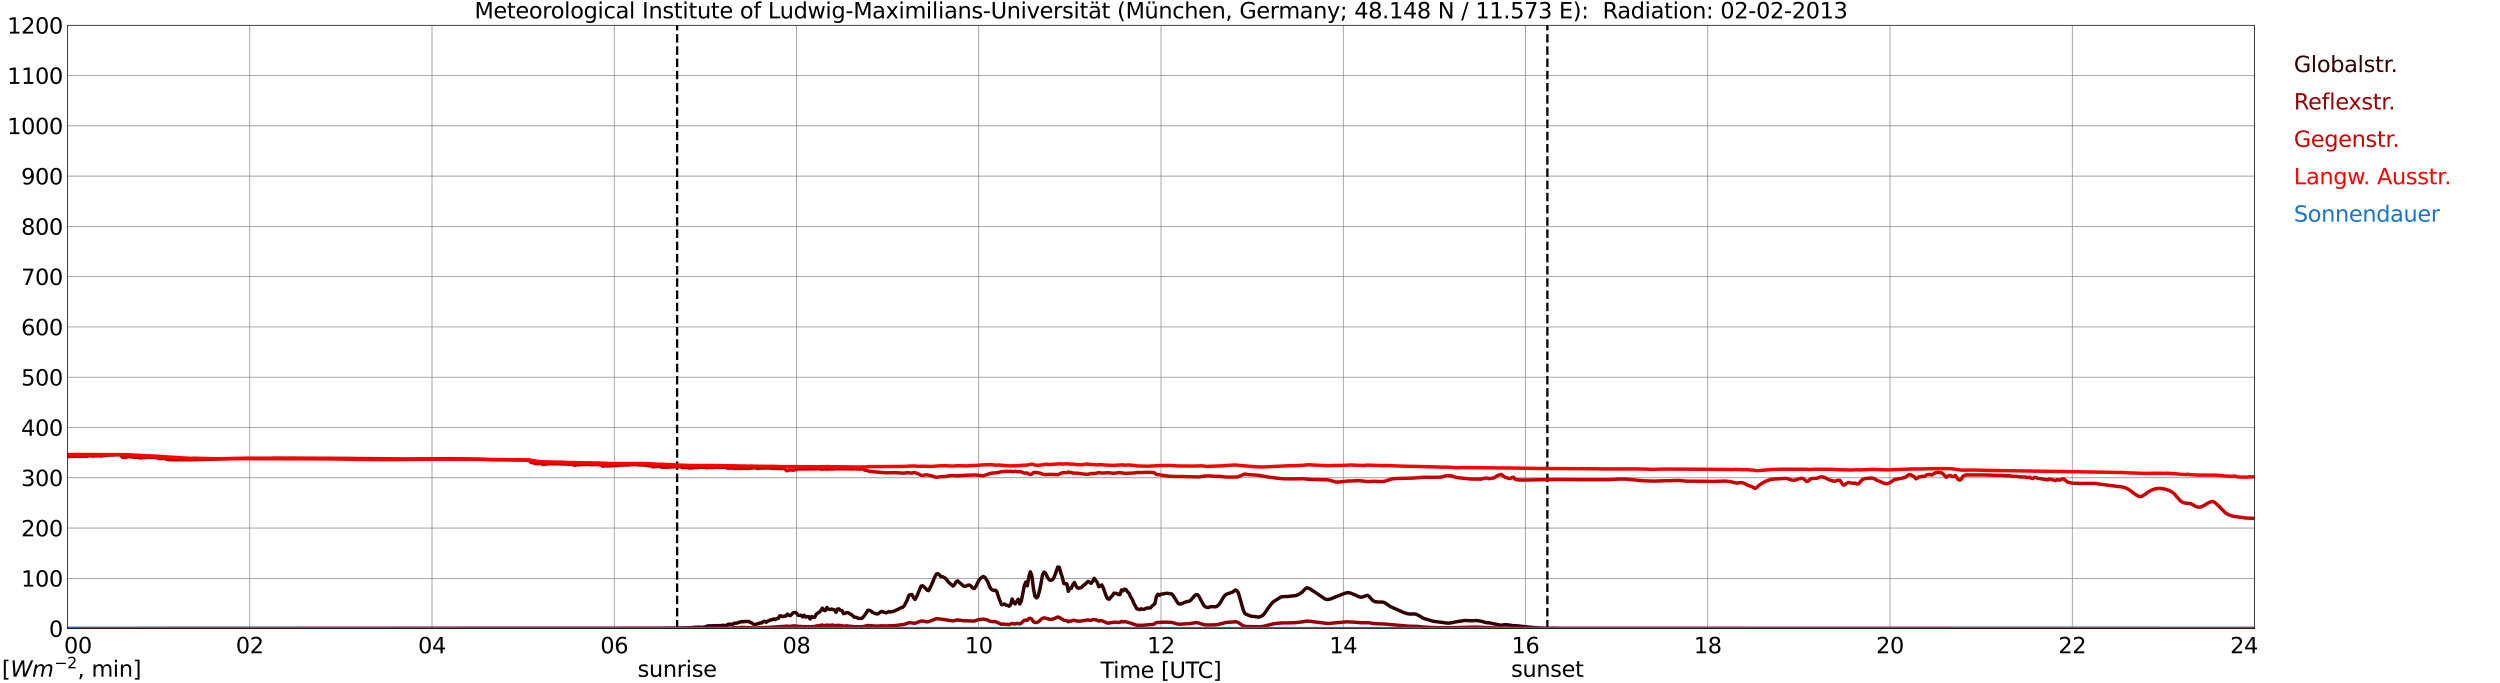 <?xml version="1.0" encoding="utf-8" standalone="no"?>
<!DOCTYPE svg PUBLIC "-//W3C//DTD SVG 1.1//EN"
  "http://www.w3.org/Graphics/SVG/1.1/DTD/svg11.dtd">
<svg xmlns:xlink="http://www.w3.org/1999/xlink" width="1085.4pt" height="296.64pt" viewBox="0 0 1085.4 296.64" xmlns="http://www.w3.org/2000/svg" version="1.1">
 <defs>
  <style type="text/css">*{stroke-linejoin: round; stroke-linecap: butt}</style>
 </defs>
 <g id="figure_1">
  <g id="patch_1">
   <path d="M 0 296.64 
L 1085.4 296.64 
L 1085.4 0 
L 0 0 
z
" style="fill: #ffffff"/>
  </g>
  <g id="axes_1">
   <g id="patch_2">
    <path d="M 29.306 272.909 
L 978.814 272.909 
L 978.814 10.976 
L 29.306 10.976 
z
" style="fill: #ffffff"/>
   </g>
   <g id="patch_3">
    <path d="M 978.814 272.909 
L 978.814 272.909 
L 978.814 10.976 
L 978.814 10.976 
z
" clip-path="url(#pa2c92ae971)" style="fill: #d3d3d3; opacity: 0.25; stroke: #d3d3d3; stroke-linejoin: miter"/>
   </g>
   <g id="matplotlib.axis_1">
    <g id="xtick_1">
     <g id="line2d_1">
      <path d="M 29.306 272.909 
L 29.306 10.976 
" clip-path="url(#pa2c92ae971)" style="fill: none; stroke: #808080; stroke-width: 0.3; stroke-linecap: square"/>
     </g>
     <g id="line2d_2"/>
     <g id="text_1">
      <!--    00 -->
      <g transform="translate(18.733 283.627) scale(0.095 -0.095)">
       <defs>
        <path id="DejaVuSans-20" transform="scale(0.016)"/>
        <path id="DejaVuSans-30" d="M 2034 4250 
Q 1547 4250 1301 3770 
Q 1056 3291 1056 2328 
Q 1056 1369 1301 889 
Q 1547 409 2034 409 
Q 2525 409 2770 889 
Q 3016 1369 3016 2328 
Q 3016 3291 2770 3770 
Q 2525 4250 2034 4250 
z
M 2034 4750 
Q 2819 4750 3233 4129 
Q 3647 3509 3647 2328 
Q 3647 1150 3233 529 
Q 2819 -91 2034 -91 
Q 1250 -91 836 529 
Q 422 1150 422 2328 
Q 422 3509 836 4129 
Q 1250 4750 2034 4750 
z
" transform="scale(0.016)"/>
       </defs>
       <use xlink:href="#DejaVuSans-20"/>
       <use xlink:href="#DejaVuSans-20" transform="translate(31.787 0)"/>
       <use xlink:href="#DejaVuSans-20" transform="translate(63.574 0)"/>
       <use xlink:href="#DejaVuSans-30" transform="translate(95.361 0)"/>
       <use xlink:href="#DejaVuSans-30" transform="translate(158.984 0)"/>
      </g>
     </g>
    </g>
    <g id="xtick_2">
     <g id="line2d_3">
      <path d="M 108.431 272.909 
L 108.431 10.976 
" clip-path="url(#pa2c92ae971)" style="fill: none; stroke: #808080; stroke-width: 0.3; stroke-linecap: square"/>
     </g>
     <g id="line2d_4"/>
     <g id="text_2">
      <!-- 02 -->
      <g transform="translate(102.387 283.627) scale(0.095 -0.095)">
       <defs>
        <path id="DejaVuSans-32" d="M 1228 531 
L 3431 531 
L 3431 0 
L 469 0 
L 469 531 
Q 828 903 1448 1529 
Q 2069 2156 2228 2338 
Q 2531 2678 2651 2914 
Q 2772 3150 2772 3378 
Q 2772 3750 2511 3984 
Q 2250 4219 1831 4219 
Q 1534 4219 1204 4116 
Q 875 4013 500 3803 
L 500 4441 
Q 881 4594 1212 4672 
Q 1544 4750 1819 4750 
Q 2544 4750 2975 4387 
Q 3406 4025 3406 3419 
Q 3406 3131 3298 2873 
Q 3191 2616 2906 2266 
Q 2828 2175 2409 1742 
Q 1991 1309 1228 531 
z
" transform="scale(0.016)"/>
       </defs>
       <use xlink:href="#DejaVuSans-30"/>
       <use xlink:href="#DejaVuSans-32" transform="translate(63.623 0)"/>
      </g>
     </g>
    </g>
    <g id="xtick_3">
     <g id="line2d_5">
      <path d="M 187.557 272.909 
L 187.557 10.976 
" clip-path="url(#pa2c92ae971)" style="fill: none; stroke: #808080; stroke-width: 0.3; stroke-linecap: square"/>
     </g>
     <g id="line2d_6"/>
     <g id="text_3">
      <!-- 04 -->
      <g transform="translate(181.513 283.627) scale(0.095 -0.095)">
       <defs>
        <path id="DejaVuSans-34" d="M 2419 4116 
L 825 1625 
L 2419 1625 
L 2419 4116 
z
M 2253 4666 
L 3047 4666 
L 3047 1625 
L 3713 1625 
L 3713 1100 
L 3047 1100 
L 3047 0 
L 2419 0 
L 2419 1100 
L 313 1100 
L 313 1709 
L 2253 4666 
z
" transform="scale(0.016)"/>
       </defs>
       <use xlink:href="#DejaVuSans-30"/>
       <use xlink:href="#DejaVuSans-34" transform="translate(63.623 0)"/>
      </g>
     </g>
    </g>
    <g id="xtick_4">
     <g id="line2d_7">
      <path d="M 266.683 272.909 
L 266.683 10.976 
" clip-path="url(#pa2c92ae971)" style="fill: none; stroke: #808080; stroke-width: 0.3; stroke-linecap: square"/>
     </g>
     <g id="line2d_8"/>
     <g id="text_4">
      <!-- 06 -->
      <g transform="translate(260.638 283.627) scale(0.095 -0.095)">
       <defs>
        <path id="DejaVuSans-36" d="M 2113 2584 
Q 1688 2584 1439 2293 
Q 1191 2003 1191 1497 
Q 1191 994 1439 701 
Q 1688 409 2113 409 
Q 2538 409 2786 701 
Q 3034 994 3034 1497 
Q 3034 2003 2786 2293 
Q 2538 2584 2113 2584 
z
M 3366 4563 
L 3366 3988 
Q 3128 4100 2886 4159 
Q 2644 4219 2406 4219 
Q 1781 4219 1451 3797 
Q 1122 3375 1075 2522 
Q 1259 2794 1537 2939 
Q 1816 3084 2150 3084 
Q 2853 3084 3261 2657 
Q 3669 2231 3669 1497 
Q 3669 778 3244 343 
Q 2819 -91 2113 -91 
Q 1303 -91 875 529 
Q 447 1150 447 2328 
Q 447 3434 972 4092 
Q 1497 4750 2381 4750 
Q 2619 4750 2861 4703 
Q 3103 4656 3366 4563 
z
" transform="scale(0.016)"/>
       </defs>
       <use xlink:href="#DejaVuSans-30"/>
       <use xlink:href="#DejaVuSans-36" transform="translate(63.623 0)"/>
      </g>
     </g>
    </g>
    <g id="xtick_5">
     <g id="line2d_9">
      <path d="M 345.808 272.909 
L 345.808 10.976 
" clip-path="url(#pa2c92ae971)" style="fill: none; stroke: #808080; stroke-width: 0.3; stroke-linecap: square"/>
     </g>
     <g id="line2d_10"/>
     <g id="text_5">
      <!-- 08 -->
      <g transform="translate(339.764 283.627) scale(0.095 -0.095)">
       <defs>
        <path id="DejaVuSans-38" d="M 2034 2216 
Q 1584 2216 1326 1975 
Q 1069 1734 1069 1313 
Q 1069 891 1326 650 
Q 1584 409 2034 409 
Q 2484 409 2743 651 
Q 3003 894 3003 1313 
Q 3003 1734 2745 1975 
Q 2488 2216 2034 2216 
z
M 1403 2484 
Q 997 2584 770 2862 
Q 544 3141 544 3541 
Q 544 4100 942 4425 
Q 1341 4750 2034 4750 
Q 2731 4750 3128 4425 
Q 3525 4100 3525 3541 
Q 3525 3141 3298 2862 
Q 3072 2584 2669 2484 
Q 3125 2378 3379 2068 
Q 3634 1759 3634 1313 
Q 3634 634 3220 271 
Q 2806 -91 2034 -91 
Q 1263 -91 848 271 
Q 434 634 434 1313 
Q 434 1759 690 2068 
Q 947 2378 1403 2484 
z
M 1172 3481 
Q 1172 3119 1398 2916 
Q 1625 2713 2034 2713 
Q 2441 2713 2670 2916 
Q 2900 3119 2900 3481 
Q 2900 3844 2670 4047 
Q 2441 4250 2034 4250 
Q 1625 4250 1398 4047 
Q 1172 3844 1172 3481 
z
" transform="scale(0.016)"/>
       </defs>
       <use xlink:href="#DejaVuSans-30"/>
       <use xlink:href="#DejaVuSans-38" transform="translate(63.623 0)"/>
      </g>
     </g>
    </g>
    <g id="xtick_6">
     <g id="line2d_11">
      <path d="M 424.934 272.909 
L 424.934 10.976 
" clip-path="url(#pa2c92ae971)" style="fill: none; stroke: #808080; stroke-width: 0.3; stroke-linecap: square"/>
     </g>
     <g id="line2d_12"/>
     <g id="text_6">
      <!-- 10 -->
      <g transform="translate(418.89 283.627) scale(0.095 -0.095)">
       <defs>
        <path id="DejaVuSans-31" d="M 794 531 
L 1825 531 
L 1825 4091 
L 703 3866 
L 703 4441 
L 1819 4666 
L 2450 4666 
L 2450 531 
L 3481 531 
L 3481 0 
L 794 0 
L 794 531 
z
" transform="scale(0.016)"/>
       </defs>
       <use xlink:href="#DejaVuSans-31"/>
       <use xlink:href="#DejaVuSans-30" transform="translate(63.623 0)"/>
      </g>
     </g>
    </g>
    <g id="xtick_7">
     <g id="line2d_13">
      <path d="M 504.06 272.909 
L 504.06 10.976 
" clip-path="url(#pa2c92ae971)" style="fill: none; stroke: #808080; stroke-width: 0.3; stroke-linecap: square"/>
     </g>
     <g id="line2d_14"/>
     <g id="text_7">
      <!-- 12 -->
      <g transform="translate(498.015 283.627) scale(0.095 -0.095)">
       <use xlink:href="#DejaVuSans-31"/>
       <use xlink:href="#DejaVuSans-32" transform="translate(63.623 0)"/>
      </g>
     </g>
    </g>
    <g id="xtick_8">
     <g id="line2d_15">
      <path d="M 583.185 272.909 
L 583.185 10.976 
" clip-path="url(#pa2c92ae971)" style="fill: none; stroke: #808080; stroke-width: 0.3; stroke-linecap: square"/>
     </g>
     <g id="line2d_16"/>
     <g id="text_8">
      <!-- 14 -->
      <g transform="translate(577.141 283.627) scale(0.095 -0.095)">
       <use xlink:href="#DejaVuSans-31"/>
       <use xlink:href="#DejaVuSans-34" transform="translate(63.623 0)"/>
      </g>
     </g>
    </g>
    <g id="xtick_9">
     <g id="line2d_17">
      <path d="M 662.311 272.909 
L 662.311 10.976 
" clip-path="url(#pa2c92ae971)" style="fill: none; stroke: #808080; stroke-width: 0.3; stroke-linecap: square"/>
     </g>
     <g id="line2d_18"/>
     <g id="text_9">
      <!-- 16 -->
      <g transform="translate(656.267 283.627) scale(0.095 -0.095)">
       <use xlink:href="#DejaVuSans-31"/>
       <use xlink:href="#DejaVuSans-36" transform="translate(63.623 0)"/>
      </g>
     </g>
    </g>
    <g id="xtick_10">
     <g id="line2d_19">
      <path d="M 741.437 272.909 
L 741.437 10.976 
" clip-path="url(#pa2c92ae971)" style="fill: none; stroke: #808080; stroke-width: 0.3; stroke-linecap: square"/>
     </g>
     <g id="line2d_20"/>
     <g id="text_10">
      <!-- 18 -->
      <g transform="translate(735.392 283.627) scale(0.095 -0.095)">
       <use xlink:href="#DejaVuSans-31"/>
       <use xlink:href="#DejaVuSans-38" transform="translate(63.623 0)"/>
      </g>
     </g>
    </g>
    <g id="xtick_11">
     <g id="line2d_21">
      <path d="M 820.562 272.909 
L 820.562 10.976 
" clip-path="url(#pa2c92ae971)" style="fill: none; stroke: #808080; stroke-width: 0.3; stroke-linecap: square"/>
     </g>
     <g id="line2d_22"/>
     <g id="text_11">
      <!-- 20 -->
      <g transform="translate(814.518 283.627) scale(0.095 -0.095)">
       <use xlink:href="#DejaVuSans-32"/>
       <use xlink:href="#DejaVuSans-30" transform="translate(63.623 0)"/>
      </g>
     </g>
    </g>
    <g id="xtick_12">
     <g id="line2d_23">
      <path d="M 899.688 272.909 
L 899.688 10.976 
" clip-path="url(#pa2c92ae971)" style="fill: none; stroke: #808080; stroke-width: 0.3; stroke-linecap: square"/>
     </g>
     <g id="line2d_24"/>
     <g id="text_12">
      <!-- 22 -->
      <g transform="translate(893.644 283.627) scale(0.095 -0.095)">
       <use xlink:href="#DejaVuSans-32"/>
       <use xlink:href="#DejaVuSans-32" transform="translate(63.623 0)"/>
      </g>
     </g>
    </g>
    <g id="xtick_13">
     <g id="line2d_25">
      <path d="M 978.814 272.909 
L 978.814 10.976 
" clip-path="url(#pa2c92ae971)" style="fill: none; stroke: #808080; stroke-width: 0.3; stroke-linecap: square"/>
     </g>
     <g id="line2d_26"/>
     <g id="text_13">
      <!-- 24    -->
      <g transform="translate(968.241 283.627) scale(0.095 -0.095)">
       <use xlink:href="#DejaVuSans-32"/>
       <use xlink:href="#DejaVuSans-34" transform="translate(63.623 0)"/>
       <use xlink:href="#DejaVuSans-20" transform="translate(127.246 0)"/>
       <use xlink:href="#DejaVuSans-20" transform="translate(159.033 0)"/>
       <use xlink:href="#DejaVuSans-20" transform="translate(190.82 0)"/>
      </g>
     </g>
    </g>
    <g id="text_14">
     <!-- Time [UTC] -->
     <g transform="translate(477.806 294.322) scale(0.095 -0.095)">
      <defs>
       <path id="DejaVuSans-54" d="M -19 4666 
L 3928 4666 
L 3928 4134 
L 2272 4134 
L 2272 0 
L 1638 0 
L 1638 4134 
L -19 4134 
L -19 4666 
z
" transform="scale(0.016)"/>
       <path id="DejaVuSans-69" d="M 603 3500 
L 1178 3500 
L 1178 0 
L 603 0 
L 603 3500 
z
M 603 4863 
L 1178 4863 
L 1178 4134 
L 603 4134 
L 603 4863 
z
" transform="scale(0.016)"/>
       <path id="DejaVuSans-6d" d="M 3328 2828 
Q 3544 3216 3844 3400 
Q 4144 3584 4550 3584 
Q 5097 3584 5394 3201 
Q 5691 2819 5691 2113 
L 5691 0 
L 5113 0 
L 5113 2094 
Q 5113 2597 4934 2840 
Q 4756 3084 4391 3084 
Q 3944 3084 3684 2787 
Q 3425 2491 3425 1978 
L 3425 0 
L 2847 0 
L 2847 2094 
Q 2847 2600 2669 2842 
Q 2491 3084 2119 3084 
Q 1678 3084 1418 2786 
Q 1159 2488 1159 1978 
L 1159 0 
L 581 0 
L 581 3500 
L 1159 3500 
L 1159 2956 
Q 1356 3278 1631 3431 
Q 1906 3584 2284 3584 
Q 2666 3584 2933 3390 
Q 3200 3197 3328 2828 
z
" transform="scale(0.016)"/>
       <path id="DejaVuSans-65" d="M 3597 1894 
L 3597 1613 
L 953 1613 
Q 991 1019 1311 708 
Q 1631 397 2203 397 
Q 2534 397 2845 478 
Q 3156 559 3463 722 
L 3463 178 
Q 3153 47 2828 -22 
Q 2503 -91 2169 -91 
Q 1331 -91 842 396 
Q 353 884 353 1716 
Q 353 2575 817 3079 
Q 1281 3584 2069 3584 
Q 2775 3584 3186 3129 
Q 3597 2675 3597 1894 
z
M 3022 2063 
Q 3016 2534 2758 2815 
Q 2500 3097 2075 3097 
Q 1594 3097 1305 2825 
Q 1016 2553 972 2059 
L 3022 2063 
z
" transform="scale(0.016)"/>
       <path id="DejaVuSans-5b" d="M 550 4863 
L 1875 4863 
L 1875 4416 
L 1125 4416 
L 1125 -397 
L 1875 -397 
L 1875 -844 
L 550 -844 
L 550 4863 
z
" transform="scale(0.016)"/>
       <path id="DejaVuSans-55" d="M 556 4666 
L 1191 4666 
L 1191 1831 
Q 1191 1081 1462 751 
Q 1734 422 2344 422 
Q 2950 422 3222 751 
Q 3494 1081 3494 1831 
L 3494 4666 
L 4128 4666 
L 4128 1753 
Q 4128 841 3676 375 
Q 3225 -91 2344 -91 
Q 1459 -91 1007 375 
Q 556 841 556 1753 
L 556 4666 
z
" transform="scale(0.016)"/>
       <path id="DejaVuSans-43" d="M 4122 4306 
L 4122 3641 
Q 3803 3938 3442 4084 
Q 3081 4231 2675 4231 
Q 1875 4231 1450 3742 
Q 1025 3253 1025 2328 
Q 1025 1406 1450 917 
Q 1875 428 2675 428 
Q 3081 428 3442 575 
Q 3803 722 4122 1019 
L 4122 359 
Q 3791 134 3420 21 
Q 3050 -91 2638 -91 
Q 1578 -91 968 557 
Q 359 1206 359 2328 
Q 359 3453 968 4101 
Q 1578 4750 2638 4750 
Q 3056 4750 3426 4639 
Q 3797 4528 4122 4306 
z
" transform="scale(0.016)"/>
       <path id="DejaVuSans-5d" d="M 1947 4863 
L 1947 -844 
L 622 -844 
L 622 -397 
L 1369 -397 
L 1369 4416 
L 622 4416 
L 622 4863 
L 1947 4863 
z
" transform="scale(0.016)"/>
      </defs>
      <use xlink:href="#DejaVuSans-54"/>
      <use xlink:href="#DejaVuSans-69" transform="translate(57.959 0)"/>
      <use xlink:href="#DejaVuSans-6d" transform="translate(85.742 0)"/>
      <use xlink:href="#DejaVuSans-65" transform="translate(183.154 0)"/>
      <use xlink:href="#DejaVuSans-20" transform="translate(244.678 0)"/>
      <use xlink:href="#DejaVuSans-5b" transform="translate(276.465 0)"/>
      <use xlink:href="#DejaVuSans-55" transform="translate(315.479 0)"/>
      <use xlink:href="#DejaVuSans-54" transform="translate(388.672 0)"/>
      <use xlink:href="#DejaVuSans-43" transform="translate(443.881 0)"/>
      <use xlink:href="#DejaVuSans-5d" transform="translate(513.705 0)"/>
     </g>
    </g>
   </g>
   <g id="matplotlib.axis_2">
    <g id="ytick_1">
     <g id="line2d_27">
      <path d="M 29.306 272.909 
L 978.814 272.909 
" clip-path="url(#pa2c92ae971)" style="fill: none; stroke: #808080; stroke-width: 0.3; stroke-linecap: square"/>
     </g>
     <g id="line2d_28"/>
     <g id="text_15">
      <!-- 0 -->
      <g transform="translate(21.261 276.518) scale(0.095 -0.095)">
       <use xlink:href="#DejaVuSans-30"/>
      </g>
     </g>
    </g>
    <g id="ytick_2">
     <g id="line2d_29">
      <path d="M 29.306 251.081 
L 978.814 251.081 
" clip-path="url(#pa2c92ae971)" style="fill: none; stroke: #808080; stroke-width: 0.3; stroke-linecap: square"/>
     </g>
     <g id="line2d_30"/>
     <g id="text_16">
      <!-- 100 -->
      <g transform="translate(9.173 254.69) scale(0.095 -0.095)">
       <use xlink:href="#DejaVuSans-31"/>
       <use xlink:href="#DejaVuSans-30" transform="translate(63.623 0)"/>
       <use xlink:href="#DejaVuSans-30" transform="translate(127.246 0)"/>
      </g>
     </g>
    </g>
    <g id="ytick_3">
     <g id="line2d_31">
      <path d="M 29.306 229.253 
L 978.814 229.253 
" clip-path="url(#pa2c92ae971)" style="fill: none; stroke: #808080; stroke-width: 0.3; stroke-linecap: square"/>
     </g>
     <g id="line2d_32"/>
     <g id="text_17">
      <!-- 200 -->
      <g transform="translate(9.173 232.863) scale(0.095 -0.095)">
       <use xlink:href="#DejaVuSans-32"/>
       <use xlink:href="#DejaVuSans-30" transform="translate(63.623 0)"/>
       <use xlink:href="#DejaVuSans-30" transform="translate(127.246 0)"/>
      </g>
     </g>
    </g>
    <g id="ytick_4">
     <g id="line2d_33">
      <path d="M 29.306 207.426 
L 978.814 207.426 
" clip-path="url(#pa2c92ae971)" style="fill: none; stroke: #808080; stroke-width: 0.3; stroke-linecap: square"/>
     </g>
     <g id="line2d_34"/>
     <g id="text_18">
      <!-- 300 -->
      <g transform="translate(9.173 211.035) scale(0.095 -0.095)">
       <defs>
        <path id="DejaVuSans-33" d="M 2597 2516 
Q 3050 2419 3304 2112 
Q 3559 1806 3559 1356 
Q 3559 666 3084 287 
Q 2609 -91 1734 -91 
Q 1441 -91 1130 -33 
Q 819 25 488 141 
L 488 750 
Q 750 597 1062 519 
Q 1375 441 1716 441 
Q 2309 441 2620 675 
Q 2931 909 2931 1356 
Q 2931 1769 2642 2001 
Q 2353 2234 1838 2234 
L 1294 2234 
L 1294 2753 
L 1863 2753 
Q 2328 2753 2575 2939 
Q 2822 3125 2822 3475 
Q 2822 3834 2567 4026 
Q 2313 4219 1838 4219 
Q 1578 4219 1281 4162 
Q 984 4106 628 3988 
L 628 4550 
Q 988 4650 1302 4700 
Q 1616 4750 1894 4750 
Q 2613 4750 3031 4423 
Q 3450 4097 3450 3541 
Q 3450 3153 3228 2886 
Q 3006 2619 2597 2516 
z
" transform="scale(0.016)"/>
       </defs>
       <use xlink:href="#DejaVuSans-33"/>
       <use xlink:href="#DejaVuSans-30" transform="translate(63.623 0)"/>
       <use xlink:href="#DejaVuSans-30" transform="translate(127.246 0)"/>
      </g>
     </g>
    </g>
    <g id="ytick_5">
     <g id="line2d_35">
      <path d="M 29.306 185.598 
L 978.814 185.598 
" clip-path="url(#pa2c92ae971)" style="fill: none; stroke: #808080; stroke-width: 0.3; stroke-linecap: square"/>
     </g>
     <g id="line2d_36"/>
     <g id="text_19">
      <!-- 400 -->
      <g transform="translate(9.173 189.207) scale(0.095 -0.095)">
       <use xlink:href="#DejaVuSans-34"/>
       <use xlink:href="#DejaVuSans-30" transform="translate(63.623 0)"/>
       <use xlink:href="#DejaVuSans-30" transform="translate(127.246 0)"/>
      </g>
     </g>
    </g>
    <g id="ytick_6">
     <g id="line2d_37">
      <path d="M 29.306 163.77 
L 978.814 163.77 
" clip-path="url(#pa2c92ae971)" style="fill: none; stroke: #808080; stroke-width: 0.3; stroke-linecap: square"/>
     </g>
     <g id="line2d_38"/>
     <g id="text_20">
      <!-- 500 -->
      <g transform="translate(9.173 167.379) scale(0.095 -0.095)">
       <defs>
        <path id="DejaVuSans-35" d="M 691 4666 
L 3169 4666 
L 3169 4134 
L 1269 4134 
L 1269 2991 
Q 1406 3038 1543 3061 
Q 1681 3084 1819 3084 
Q 2600 3084 3056 2656 
Q 3513 2228 3513 1497 
Q 3513 744 3044 326 
Q 2575 -91 1722 -91 
Q 1428 -91 1123 -41 
Q 819 9 494 109 
L 494 744 
Q 775 591 1075 516 
Q 1375 441 1709 441 
Q 2250 441 2565 725 
Q 2881 1009 2881 1497 
Q 2881 1984 2565 2268 
Q 2250 2553 1709 2553 
Q 1456 2553 1204 2497 
Q 953 2441 691 2322 
L 691 4666 
z
" transform="scale(0.016)"/>
       </defs>
       <use xlink:href="#DejaVuSans-35"/>
       <use xlink:href="#DejaVuSans-30" transform="translate(63.623 0)"/>
       <use xlink:href="#DejaVuSans-30" transform="translate(127.246 0)"/>
      </g>
     </g>
    </g>
    <g id="ytick_7">
     <g id="line2d_39">
      <path d="M 29.306 141.942 
L 978.814 141.942 
" clip-path="url(#pa2c92ae971)" style="fill: none; stroke: #808080; stroke-width: 0.3; stroke-linecap: square"/>
     </g>
     <g id="line2d_40"/>
     <g id="text_21">
      <!-- 600 -->
      <g transform="translate(9.173 145.551) scale(0.095 -0.095)">
       <use xlink:href="#DejaVuSans-36"/>
       <use xlink:href="#DejaVuSans-30" transform="translate(63.623 0)"/>
       <use xlink:href="#DejaVuSans-30" transform="translate(127.246 0)"/>
      </g>
     </g>
    </g>
    <g id="ytick_8">
     <g id="line2d_41">
      <path d="M 29.306 120.114 
L 978.814 120.114 
" clip-path="url(#pa2c92ae971)" style="fill: none; stroke: #808080; stroke-width: 0.3; stroke-linecap: square"/>
     </g>
     <g id="line2d_42"/>
     <g id="text_22">
      <!-- 700 -->
      <g transform="translate(9.173 123.724) scale(0.095 -0.095)">
       <defs>
        <path id="DejaVuSans-37" d="M 525 4666 
L 3525 4666 
L 3525 4397 
L 1831 0 
L 1172 0 
L 2766 4134 
L 525 4134 
L 525 4666 
z
" transform="scale(0.016)"/>
       </defs>
       <use xlink:href="#DejaVuSans-37"/>
       <use xlink:href="#DejaVuSans-30" transform="translate(63.623 0)"/>
       <use xlink:href="#DejaVuSans-30" transform="translate(127.246 0)"/>
      </g>
     </g>
    </g>
    <g id="ytick_9">
     <g id="line2d_43">
      <path d="M 29.306 98.287 
L 978.814 98.287 
" clip-path="url(#pa2c92ae971)" style="fill: none; stroke: #808080; stroke-width: 0.3; stroke-linecap: square"/>
     </g>
     <g id="line2d_44"/>
     <g id="text_23">
      <!-- 800 -->
      <g transform="translate(9.173 101.896) scale(0.095 -0.095)">
       <use xlink:href="#DejaVuSans-38"/>
       <use xlink:href="#DejaVuSans-30" transform="translate(63.623 0)"/>
       <use xlink:href="#DejaVuSans-30" transform="translate(127.246 0)"/>
      </g>
     </g>
    </g>
    <g id="ytick_10">
     <g id="line2d_45">
      <path d="M 29.306 76.459 
L 978.814 76.459 
" clip-path="url(#pa2c92ae971)" style="fill: none; stroke: #808080; stroke-width: 0.3; stroke-linecap: square"/>
     </g>
     <g id="line2d_46"/>
     <g id="text_24">
      <!-- 900 -->
      <g transform="translate(9.173 80.068) scale(0.095 -0.095)">
       <defs>
        <path id="DejaVuSans-39" d="M 703 97 
L 703 672 
Q 941 559 1184 500 
Q 1428 441 1663 441 
Q 2288 441 2617 861 
Q 2947 1281 2994 2138 
Q 2813 1869 2534 1725 
Q 2256 1581 1919 1581 
Q 1219 1581 811 2004 
Q 403 2428 403 3163 
Q 403 3881 828 4315 
Q 1253 4750 1959 4750 
Q 2769 4750 3195 4129 
Q 3622 3509 3622 2328 
Q 3622 1225 3098 567 
Q 2575 -91 1691 -91 
Q 1453 -91 1209 -44 
Q 966 3 703 97 
z
M 1959 2075 
Q 2384 2075 2632 2365 
Q 2881 2656 2881 3163 
Q 2881 3666 2632 3958 
Q 2384 4250 1959 4250 
Q 1534 4250 1286 3958 
Q 1038 3666 1038 3163 
Q 1038 2656 1286 2365 
Q 1534 2075 1959 2075 
z
" transform="scale(0.016)"/>
       </defs>
       <use xlink:href="#DejaVuSans-39"/>
       <use xlink:href="#DejaVuSans-30" transform="translate(63.623 0)"/>
       <use xlink:href="#DejaVuSans-30" transform="translate(127.246 0)"/>
      </g>
     </g>
    </g>
    <g id="ytick_11">
     <g id="line2d_47">
      <path d="M 29.306 54.631 
L 978.814 54.631 
" clip-path="url(#pa2c92ae971)" style="fill: none; stroke: #808080; stroke-width: 0.3; stroke-linecap: square"/>
     </g>
     <g id="line2d_48"/>
     <g id="text_25">
      <!-- 1000 -->
      <g transform="translate(3.128 58.24) scale(0.095 -0.095)">
       <use xlink:href="#DejaVuSans-31"/>
       <use xlink:href="#DejaVuSans-30" transform="translate(63.623 0)"/>
       <use xlink:href="#DejaVuSans-30" transform="translate(127.246 0)"/>
       <use xlink:href="#DejaVuSans-30" transform="translate(190.869 0)"/>
      </g>
     </g>
    </g>
    <g id="ytick_12">
     <g id="line2d_49">
      <path d="M 29.306 32.803 
L 978.814 32.803 
" clip-path="url(#pa2c92ae971)" style="fill: none; stroke: #808080; stroke-width: 0.3; stroke-linecap: square"/>
     </g>
     <g id="line2d_50"/>
     <g id="text_26">
      <!-- 1100 -->
      <g transform="translate(3.128 36.413) scale(0.095 -0.095)">
       <use xlink:href="#DejaVuSans-31"/>
       <use xlink:href="#DejaVuSans-31" transform="translate(63.623 0)"/>
       <use xlink:href="#DejaVuSans-30" transform="translate(127.246 0)"/>
       <use xlink:href="#DejaVuSans-30" transform="translate(190.869 0)"/>
      </g>
     </g>
    </g>
    <g id="ytick_13">
     <g id="line2d_51">
      <path d="M 29.306 10.976 
L 978.814 10.976 
" clip-path="url(#pa2c92ae971)" style="fill: none; stroke: #808080; stroke-width: 0.3; stroke-linecap: square"/>
     </g>
     <g id="line2d_52"/>
     <g id="text_27">
      <!-- 1200 -->
      <g transform="translate(3.128 14.585) scale(0.095 -0.095)">
       <use xlink:href="#DejaVuSans-31"/>
       <use xlink:href="#DejaVuSans-32" transform="translate(63.623 0)"/>
       <use xlink:href="#DejaVuSans-30" transform="translate(127.246 0)"/>
       <use xlink:href="#DejaVuSans-30" transform="translate(190.869 0)"/>
      </g>
     </g>
    </g>
   </g>
   <g id="line2d_53">
    <path d="M 293.981 272.909 
L 293.981 10.976 
" clip-path="url(#pa2c92ae971)" style="fill: none; stroke-dasharray: 3.7,1.6; stroke-dashoffset: 0; stroke: #000000"/>
   </g>
   <g id="line2d_54">
    <path d="M 671.806 272.909 
L 671.806 10.976 
" clip-path="url(#pa2c92ae971)" style="fill: none; stroke-dasharray: 3.7,1.6; stroke-dashoffset: 0; stroke: #000000"/>
   </g>
   <g id="line2d_55">
    <path d="M 29.306 272.909 
L 285.145 272.802 
L 290.42 272.736 
L 293.717 272.736 
L 294.377 272.671 
L 295.696 272.693 
L 297.674 272.608 
L 299.652 272.564 
L 301.63 272.35 
L 302.949 272.306 
L 304.927 272.328 
L 306.246 272.156 
L 307.564 271.66 
L 308.224 271.745 
L 311.521 271.617 
L 312.839 271.66 
L 313.499 271.488 
L 314.158 271.466 
L 314.818 271.682 
L 315.477 271.444 
L 316.136 270.97 
L 318.114 271.08 
L 318.774 270.562 
L 320.093 270.54 
L 320.752 270.174 
L 321.411 270.089 
L 322.071 269.809 
L 322.73 269.982 
L 323.39 269.787 
L 324.049 269.894 
L 324.708 269.766 
L 326.027 270.261 
L 327.346 271.101 
L 328.005 271.23 
L 328.665 270.842 
L 329.324 270.757 
L 329.983 270.477 
L 330.643 270.477 
L 331.302 269.938 
L 331.961 269.702 
L 332.621 270.196 
L 333.28 269.722 
L 334.599 269.12 
L 335.258 269.098 
L 335.918 268.711 
L 336.577 269.034 
L 337.236 268.539 
L 337.896 268.539 
L 338.555 267.375 
L 339.215 267.419 
L 339.874 267.72 
L 340.533 267.441 
L 341.193 267.485 
L 341.852 266.622 
L 342.512 267.162 
L 343.171 267.269 
L 344.49 265.957 
L 345.149 265.913 
L 345.808 266.192 
L 346.468 267.096 
L 347.127 267.205 
L 347.787 267.096 
L 348.446 267.849 
L 349.105 267.118 
L 349.765 267.936 
L 350.424 267.72 
L 351.083 267.72 
L 351.743 268.755 
L 352.402 267.679 
L 353.062 268.022 
L 353.721 268 
L 354.38 266.688 
L 355.04 266.171 
L 355.699 265.848 
L 356.359 265.073 
L 357.018 264.04 
L 357.677 264.966 
L 358.337 265.116 
L 358.996 263.739 
L 359.655 264.47 
L 360.315 264.664 
L 360.974 264.427 
L 362.293 264.793 
L 362.952 265.826 
L 363.612 264.407 
L 364.271 264.385 
L 364.93 265.073 
L 365.59 265.094 
L 366.249 266.43 
L 367.568 265.998 
L 368.227 265.998 
L 368.887 266.494 
L 369.546 266.732 
L 370.865 267.936 
L 371.524 267.958 
L 372.843 268.495 
L 374.162 268.473 
L 374.821 267.849 
L 375.481 267.011 
L 376.799 264.944 
L 377.459 264.988 
L 378.118 265.245 
L 378.777 265.869 
L 380.096 266.43 
L 380.756 266.559 
L 381.415 266.408 
L 382.074 265.806 
L 382.734 265.483 
L 384.053 265.869 
L 384.712 266.064 
L 386.031 265.503 
L 386.69 265.719 
L 388.009 265.374 
L 389.987 264.514 
L 390.646 264.062 
L 391.965 263.61 
L 392.624 262.92 
L 393.943 260.38 
L 394.603 258.444 
L 395.262 258.164 
L 395.921 258.099 
L 396.581 259.413 
L 397.24 260.273 
L 397.899 259.218 
L 399.878 254.504 
L 400.537 254.268 
L 401.856 255.451 
L 402.515 256.226 
L 403.175 256.442 
L 404.493 253.794 
L 405.812 250.564 
L 406.471 249.293 
L 407.131 249.014 
L 407.79 249.531 
L 408.45 250.284 
L 409.109 250.328 
L 410.428 251.037 
L 411.087 251.749 
L 411.746 252.696 
L 413.725 254.438 
L 414.384 253.858 
L 415.043 252.674 
L 415.703 252.179 
L 418.34 254.419 
L 419 254.589 
L 419.659 254.375 
L 420.318 254.008 
L 420.978 254.052 
L 421.637 254.525 
L 422.297 255.257 
L 422.956 255.536 
L 423.615 254.761 
L 424.934 252.072 
L 425.593 251.253 
L 426.253 250.673 
L 426.912 250.284 
L 427.572 250.673 
L 428.231 251.577 
L 428.89 252.674 
L 429.55 254.525 
L 430.209 255.645 
L 430.869 256.16 
L 431.528 256.355 
L 432.187 256.248 
L 432.847 256.979 
L 433.506 259.175 
L 434.825 262.512 
L 435.484 262.469 
L 436.144 262.252 
L 436.803 262.77 
L 437.462 262.813 
L 438.122 263.2 
L 438.781 262.534 
L 439.44 260.057 
L 440.1 261.628 
L 440.759 262.189 
L 441.419 261.069 
L 442.078 260.188 
L 442.737 262.252 
L 443.397 260.982 
L 444.716 254.288 
L 445.375 252.674 
L 446.034 254.309 
L 446.694 250.284 
L 447.353 248.283 
L 448.012 250.049 
L 448.672 255.558 
L 449.331 258.939 
L 449.991 259.583 
L 450.65 258.939 
L 451.309 256.483 
L 451.969 253.277 
L 452.628 249.509 
L 453.287 248.368 
L 453.947 248.82 
L 454.606 250.35 
L 455.266 251.426 
L 455.925 251.941 
L 456.584 251.878 
L 457.244 251.404 
L 457.903 250.005 
L 459.222 246.194 
L 459.881 246.281 
L 460.541 248.691 
L 461.2 250.564 
L 461.859 253.34 
L 462.519 253.449 
L 463.178 253.428 
L 463.838 256.721 
L 464.497 255.344 
L 465.156 255.364 
L 465.816 253.751 
L 466.475 252.91 
L 467.134 254.353 
L 467.794 255.235 
L 468.453 255.344 
L 469.113 255.193 
L 469.772 254.849 
L 470.431 254.095 
L 471.091 253.685 
L 472.409 252.395 
L 473.728 253.255 
L 474.388 252.395 
L 475.047 251.081 
L 476.366 252.847 
L 477.025 254.698 
L 477.685 254.504 
L 478.344 253.945 
L 479.003 255.257 
L 480.322 258.959 
L 480.981 260.015 
L 481.641 260.122 
L 482.3 259.218 
L 482.96 258.594 
L 483.619 257.518 
L 484.938 257.69 
L 485.597 258.164 
L 486.256 258.142 
L 486.916 256.119 
L 487.575 256.527 
L 488.235 255.774 
L 488.894 256.032 
L 489.553 257.001 
L 490.213 257.625 
L 490.872 259.131 
L 491.532 260.122 
L 492.191 261.757 
L 493.51 264.254 
L 494.828 264.686 
L 495.488 264.298 
L 496.147 264.536 
L 496.807 264.536 
L 497.466 264.125 
L 498.125 263.953 
L 499.444 263.953 
L 500.103 263.158 
L 501.422 262.06 
L 502.082 258.895 
L 502.741 257.97 
L 503.4 258.507 
L 504.06 257.97 
L 505.379 257.797 
L 506.038 257.625 
L 506.697 257.581 
L 508.016 257.754 
L 508.675 257.841 
L 509.335 258.55 
L 511.313 261.757 
L 511.972 262.252 
L 512.632 262.231 
L 515.269 261.176 
L 515.929 261.133 
L 516.588 260.875 
L 517.247 260.295 
L 518.566 258.701 
L 519.226 258.164 
L 519.885 258.206 
L 520.544 258.939 
L 522.522 262.663 
L 523.182 263.372 
L 523.841 263.673 
L 524.501 263.783 
L 525.819 263.35 
L 527.797 263.46 
L 528.457 263.137 
L 529.116 262.534 
L 529.776 261.672 
L 531.094 259.432 
L 531.754 258.529 
L 532.413 257.992 
L 535.051 257.108 
L 536.369 256.16 
L 537.029 256.398 
L 537.688 257.496 
L 539.007 262.102 
L 539.666 264.536 
L 540.326 266.127 
L 540.985 266.732 
L 541.644 266.902 
L 542.963 267.485 
L 545.601 267.786 
L 546.26 267.958 
L 546.919 267.829 
L 548.238 267.162 
L 548.898 266.472 
L 550.876 263.61 
L 552.195 261.844 
L 552.854 261.264 
L 556.151 259.175 
L 557.47 259.002 
L 558.788 259.002 
L 562.745 258.55 
L 564.063 257.926 
L 565.382 257.066 
L 566.701 255.623 
L 567.36 255.213 
L 568.02 255.322 
L 568.679 255.602 
L 575.273 260.037 
L 575.932 260.251 
L 576.592 260.295 
L 577.91 259.971 
L 579.889 259.131 
L 581.867 258.378 
L 583.845 257.581 
L 585.164 257.28 
L 585.823 257.346 
L 587.142 257.797 
L 589.12 258.657 
L 590.439 259.24 
L 591.098 259.26 
L 591.757 259.131 
L 593.076 258.594 
L 593.736 258.507 
L 594.395 258.939 
L 595.714 260.445 
L 596.373 260.941 
L 597.032 261.242 
L 598.351 261.371 
L 600.329 261.414 
L 600.989 261.565 
L 602.307 262.425 
L 603.626 263.35 
L 609.561 265.998 
L 610.879 266.408 
L 612.198 266.601 
L 614.176 266.559 
L 614.836 266.688 
L 616.154 267.312 
L 617.473 268.15 
L 618.133 268.495 
L 622.089 269.702 
L 628.683 270.562 
L 630.001 270.412 
L 631.98 270.004 
L 635.936 269.379 
L 637.255 269.464 
L 639.233 269.508 
L 641.211 269.421 
L 643.189 269.722 
L 644.508 270.132 
L 645.827 270.412 
L 646.486 270.39 
L 651.102 271.359 
L 651.761 271.444 
L 653.739 271.165 
L 656.377 271.531 
L 657.036 271.66 
L 658.355 271.66 
L 663.63 272.263 
L 668.246 272.651 
L 669.564 272.736 
L 672.861 272.887 
L 674.839 272.758 
L 677.477 272.909 
L 978.154 272.909 
L 978.154 272.909 
" clip-path="url(#pa2c92ae971)" style="fill: none; stroke: #330000; stroke-width: 1.5; stroke-linecap: square"/>
   </g>
   <g id="line2d_56">
    <path d="M 29.306 272.909 
L 306.246 272.828 
L 308.224 272.784 
L 315.477 272.699 
L 316.136 272.612 
L 317.455 272.677 
L 318.774 272.527 
L 320.093 272.549 
L 322.071 272.398 
L 326.686 272.59 
L 327.346 272.699 
L 330.643 272.527 
L 331.961 272.42 
L 333.28 272.42 
L 341.852 271.837 
L 342.512 271.988 
L 344.49 271.708 
L 345.808 271.796 
L 346.468 271.966 
L 347.787 271.966 
L 348.446 272.138 
L 349.105 272.009 
L 349.765 272.075 
L 351.083 272.053 
L 351.743 272.182 
L 352.402 272.053 
L 353.721 272.053 
L 354.38 271.73 
L 355.04 271.774 
L 356.359 271.492 
L 357.018 271.363 
L 357.677 271.623 
L 358.996 271.407 
L 360.315 271.492 
L 361.634 271.363 
L 362.293 271.643 
L 362.952 271.643 
L 363.612 271.473 
L 364.93 271.558 
L 366.249 271.837 
L 367.568 271.73 
L 368.887 271.881 
L 369.546 271.903 
L 370.206 272.053 
L 374.162 272.116 
L 376.14 271.708 
L 376.799 271.558 
L 378.777 271.708 
L 380.096 271.815 
L 381.415 271.796 
L 382.734 271.708 
L 384.712 271.774 
L 386.031 271.686 
L 388.009 271.665 
L 392.624 271.084 
L 393.943 270.632 
L 394.603 270.309 
L 397.24 270.61 
L 399.878 269.641 
L 400.537 269.619 
L 402.515 269.986 
L 403.175 269.901 
L 406.471 268.609 
L 407.79 268.694 
L 413.725 269.578 
L 415.703 269.146 
L 418.34 269.491 
L 421.637 269.6 
L 422.956 269.641 
L 424.934 268.995 
L 426.912 268.803 
L 428.231 269.082 
L 428.89 269.233 
L 429.55 269.619 
L 430.869 269.923 
L 432.187 269.879 
L 434.825 271.084 
L 435.484 270.912 
L 436.144 271.04 
L 437.462 271.084 
L 438.122 271.171 
L 439.44 270.632 
L 440.1 270.89 
L 440.759 270.868 
L 441.419 270.676 
L 442.078 270.676 
L 442.737 270.912 
L 443.397 270.525 
L 444.716 269.298 
L 445.375 269.233 
L 446.034 269.34 
L 446.694 268.543 
L 447.353 268.414 
L 448.012 268.91 
L 448.672 269.923 
L 449.331 270.287 
L 449.991 270.265 
L 450.65 270.052 
L 451.309 269.578 
L 451.969 268.91 
L 452.628 268.414 
L 453.287 268.242 
L 455.925 268.91 
L 457.244 268.759 
L 459.222 267.856 
L 459.881 268.07 
L 461.859 269.277 
L 463.178 269.512 
L 463.838 269.964 
L 464.497 269.619 
L 465.156 269.663 
L 465.816 269.298 
L 466.475 269.362 
L 467.794 269.685 
L 469.113 269.641 
L 472.409 269.146 
L 473.069 269.298 
L 473.728 269.318 
L 474.388 269.039 
L 475.047 268.932 
L 476.366 269.298 
L 477.025 269.641 
L 477.685 269.469 
L 478.344 269.469 
L 480.981 270.589 
L 482.96 270.224 
L 484.278 270.115 
L 485.597 270.265 
L 486.256 270.159 
L 486.916 269.814 
L 487.575 270.03 
L 488.235 269.835 
L 490.872 270.525 
L 493.51 271.451 
L 496.147 271.473 
L 500.763 271.062 
L 502.082 270.309 
L 502.741 270.224 
L 503.4 270.265 
L 504.06 270.159 
L 506.038 270.115 
L 508.675 270.202 
L 511.313 270.955 
L 512.632 270.999 
L 515.269 270.805 
L 516.588 270.739 
L 519.226 270.309 
L 519.885 270.353 
L 521.863 270.977 
L 523.182 271.3 
L 524.501 271.342 
L 526.479 271.3 
L 527.797 271.278 
L 529.116 271.062 
L 532.413 270.224 
L 535.051 270.073 
L 536.369 269.942 
L 537.029 270.073 
L 537.688 270.353 
L 539.666 271.665 
L 540.985 271.988 
L 546.919 272.138 
L 548.238 271.988 
L 552.854 270.848 
L 554.832 270.589 
L 556.81 270.438 
L 558.788 270.438 
L 560.766 270.394 
L 562.745 270.309 
L 565.382 269.986 
L 567.36 269.641 
L 568.679 269.75 
L 576.592 270.717 
L 579.229 270.46 
L 584.504 269.986 
L 587.142 270.073 
L 591.098 270.375 
L 594.395 270.375 
L 596.373 270.739 
L 598.351 270.826 
L 600.989 270.912 
L 611.539 271.859 
L 615.495 271.946 
L 617.473 272.182 
L 620.77 272.398 
L 624.726 272.505 
L 629.342 272.549 
L 640.552 272.247 
L 649.123 272.612 
L 651.761 272.699 
L 655.717 272.677 
L 662.311 272.806 
L 978.154 272.909 
L 978.154 272.909 
" clip-path="url(#pa2c92ae971)" style="fill: none; stroke: #990000; stroke-width: 1.5; stroke-linecap: square"/>
   </g>
   <g id="line2d_57">
    <path d="M 29.306 198.107 
L 29.965 198.273 
L 31.943 198.05 
L 32.603 198.201 
L 33.262 198.026 
L 35.24 198.168 
L 35.9 198.057 
L 37.878 198.094 
L 38.537 197.885 
L 39.197 197.863 
L 39.856 198.013 
L 43.153 197.909 
L 43.812 198.013 
L 45.131 197.799 
L 47.109 197.607 
L 49.087 197.533 
L 51.725 197.359 
L 52.384 197.564 
L 53.043 198.476 
L 54.362 198.635 
L 55.022 198.498 
L 55.681 198.236 
L 58.978 198.574 
L 59.637 198.515 
L 60.956 198.83 
L 62.275 198.71 
L 64.912 198.513 
L 65.572 198.625 
L 66.231 198.52 
L 67.55 198.697 
L 68.209 198.718 
L 68.869 199.035 
L 70.187 199.109 
L 71.506 199.024 
L 72.166 199.354 
L 72.825 199.369 
L 73.484 199.611 
L 82.716 199.648 
L 86.013 199.509 
L 87.331 199.506 
L 89.309 199.428 
L 92.606 199.378 
L 97.881 199.207 
L 99.86 199.074 
L 106.453 198.943 
L 116.344 198.937 
L 120.3 198.858 
L 122.938 198.887 
L 128.213 198.882 
L 131.51 198.919 
L 151.291 199.002 
L 155.247 199.085 
L 159.204 199.089 
L 175.688 199.26 
L 193.492 199.151 
L 195.47 199.133 
L 200.085 199.188 
L 209.976 199.423 
L 211.954 199.489 
L 214.592 199.574 
L 215.251 199.537 
L 215.91 199.65 
L 217.229 199.602 
L 219.867 199.646 
L 221.186 199.633 
L 229.757 199.819 
L 230.417 200.694 
L 231.736 201.015 
L 232.395 201.336 
L 233.714 201.296 
L 234.373 201.194 
L 235.033 201.279 
L 235.692 201.696 
L 236.351 201.63 
L 237.011 201.427 
L 237.67 201.451 
L 238.329 201.331 
L 238.989 201.403 
L 239.648 201.338 
L 240.308 201.449 
L 240.967 201.34 
L 247.561 201.571 
L 248.22 201.556 
L 249.539 202.045 
L 250.198 201.838 
L 254.814 201.622 
L 255.473 201.56 
L 256.133 201.772 
L 256.792 201.707 
L 257.451 201.77 
L 258.77 201.661 
L 259.43 201.742 
L 260.089 201.707 
L 260.748 201.831 
L 261.408 202.324 
L 262.067 202.418 
L 262.726 202.187 
L 263.386 202.309 
L 266.023 202.252 
L 266.683 202.115 
L 267.342 202.182 
L 269.98 201.921 
L 273.277 201.866 
L 273.936 201.748 
L 276.573 201.724 
L 277.233 201.883 
L 279.211 201.907 
L 280.53 202.062 
L 281.849 202.244 
L 282.508 202.187 
L 283.167 202.643 
L 284.486 202.637 
L 285.805 202.438 
L 286.464 202.479 
L 287.124 202.807 
L 289.761 202.905 
L 291.08 202.728 
L 292.399 202.735 
L 293.058 202.617 
L 293.717 202.698 
L 295.036 202.645 
L 295.696 202.663 
L 296.355 203.121 
L 297.014 202.907 
L 297.674 203.058 
L 298.333 202.984 
L 298.992 203.187 
L 300.311 203.204 
L 301.63 203.014 
L 302.289 203.045 
L 304.267 202.855 
L 306.246 202.925 
L 306.905 203.051 
L 307.564 203.034 
L 308.224 202.896 
L 308.883 203.032 
L 310.202 202.903 
L 312.839 202.894 
L 314.818 202.857 
L 315.477 203.171 
L 316.136 203.276 
L 317.455 203.182 
L 318.774 203.374 
L 320.093 203.318 
L 320.752 203.429 
L 324.049 203.311 
L 324.708 203.422 
L 327.346 203.091 
L 328.005 203.091 
L 328.665 203.409 
L 329.324 203.392 
L 330.643 203.169 
L 331.302 203.267 
L 333.28 203.187 
L 335.258 203.315 
L 339.215 203.483 
L 340.533 203.368 
L 341.193 204.073 
L 341.852 204.409 
L 342.512 204.007 
L 344.49 204.145 
L 345.149 203.933 
L 345.808 203.848 
L 346.468 203.641 
L 355.699 203.527 
L 357.018 203.745 
L 357.677 203.54 
L 358.996 203.719 
L 359.655 203.593 
L 361.634 203.634 
L 362.952 203.518 
L 364.271 203.545 
L 367.568 203.56 
L 368.887 203.577 
L 370.206 203.612 
L 370.865 203.529 
L 373.502 203.684 
L 374.162 203.603 
L 374.821 203.693 
L 375.481 204.145 
L 376.14 204.195 
L 377.459 204.625 
L 380.756 204.946 
L 384.712 205.284 
L 387.349 205.227 
L 388.668 205.214 
L 391.965 205.406 
L 392.624 205.42 
L 393.943 205.173 
L 394.603 205.304 
L 395.262 205.302 
L 395.921 205.415 
L 396.581 205.197 
L 397.24 205.136 
L 397.899 205.472 
L 398.559 205.677 
L 399.878 206.371 
L 400.537 206.395 
L 401.856 206.21 
L 402.515 206.175 
L 403.834 206.415 
L 406.471 207.236 
L 408.45 206.937 
L 409.768 206.956 
L 411.087 206.779 
L 412.406 206.513 
L 413.725 206.454 
L 415.703 206.572 
L 419 206.347 
L 423.615 206.205 
L 426.912 206.574 
L 430.209 205.461 
L 431.528 205.33 
L 432.847 205.251 
L 434.165 204.957 
L 434.825 204.787 
L 436.803 204.632 
L 437.462 204.684 
L 438.781 204.579 
L 439.44 204.804 
L 440.759 204.608 
L 442.078 204.861 
L 442.737 204.697 
L 444.716 205.387 
L 446.034 205.354 
L 446.694 205.836 
L 447.353 206.022 
L 448.012 205.799 
L 448.672 205.208 
L 449.331 205.083 
L 450.65 205.203 
L 451.969 205.546 
L 452.628 205.88 
L 453.287 206.044 
L 454.606 206 
L 455.925 205.952 
L 458.563 206.046 
L 459.222 206.111 
L 459.881 205.858 
L 460.541 205.465 
L 461.859 205.136 
L 463.178 205.243 
L 463.838 204.889 
L 464.497 205.16 
L 465.156 205.155 
L 465.816 205.409 
L 467.794 205.448 
L 471.091 205.88 
L 472.409 205.908 
L 473.728 205.544 
L 475.047 205.638 
L 477.025 205.175 
L 478.344 205.4 
L 480.981 205.238 
L 483.619 205.478 
L 486.256 205.147 
L 486.916 205.341 
L 487.575 205.339 
L 488.235 205.564 
L 492.85 205.297 
L 493.51 205.149 
L 495.488 205.153 
L 497.466 205.051 
L 500.103 205.114 
L 500.763 205.145 
L 501.422 205.439 
L 502.082 205.972 
L 502.741 206.122 
L 503.4 206.02 
L 504.06 206.264 
L 505.379 206.485 
L 507.357 206.736 
L 510.654 206.882 
L 513.291 206.849 
L 515.269 206.956 
L 520.544 207.068 
L 522.522 206.758 
L 524.501 206.585 
L 526.479 206.72 
L 529.776 206.838 
L 532.413 207.131 
L 534.391 207.116 
L 537.029 207.116 
L 537.688 206.937 
L 540.326 205.819 
L 542.304 206.079 
L 543.623 206.149 
L 546.26 206.347 
L 551.535 207.249 
L 554.173 207.561 
L 556.81 207.838 
L 560.107 207.919 
L 566.042 207.845 
L 568.02 208.1 
L 574.613 208.279 
L 575.932 208.279 
L 577.251 208.471 
L 579.889 209.253 
L 581.207 209.279 
L 585.164 208.847 
L 586.482 208.833 
L 589.779 208.665 
L 592.417 208.923 
L 593.736 209.104 
L 595.714 208.993 
L 597.032 208.96 
L 599.011 209.08 
L 599.67 209.017 
L 600.329 209.067 
L 600.989 208.988 
L 604.286 207.932 
L 606.264 207.735 
L 610.22 207.659 
L 612.858 207.605 
L 617.473 207.268 
L 618.133 207.17 
L 621.429 207.247 
L 625.386 207.161 
L 626.705 206.865 
L 627.364 206.64 
L 628.683 206.478 
L 630.001 206.585 
L 630.661 206.723 
L 631.98 207.209 
L 633.958 207.508 
L 638.573 207.962 
L 643.189 208.013 
L 643.848 207.757 
L 645.167 207.57 
L 645.827 207.615 
L 646.486 207.827 
L 648.464 207.524 
L 649.123 207.181 
L 649.783 206.69 
L 650.442 206.389 
L 651.761 205.957 
L 653.739 207.388 
L 654.399 207.439 
L 655.058 207.74 
L 655.717 207.727 
L 656.377 207.321 
L 657.036 207.196 
L 657.695 207.956 
L 658.355 208.29 
L 660.333 208.403 
L 664.289 208.377 
L 665.608 208.325 
L 669.564 208.268 
L 677.477 208.168 
L 686.049 208.259 
L 698.577 208.259 
L 703.193 207.978 
L 705.83 208.008 
L 711.765 208.554 
L 713.083 208.718 
L 718.358 208.873 
L 722.315 208.735 
L 724.952 208.707 
L 727.59 208.602 
L 728.909 208.578 
L 732.205 208.897 
L 740.777 208.953 
L 744.074 209.015 
L 748.69 208.864 
L 750.009 208.934 
L 751.327 209.126 
L 753.965 209.737 
L 755.943 209.506 
L 756.602 209.606 
L 757.262 209.827 
L 758.581 210.556 
L 760.559 211.258 
L 761.878 212.014 
L 762.537 211.824 
L 763.856 210.545 
L 766.493 208.964 
L 768.471 208.259 
L 769.79 207.995 
L 775.725 207.685 
L 777.043 208.157 
L 778.362 208.53 
L 779.021 208.504 
L 781 207.895 
L 782.318 207.637 
L 782.978 207.853 
L 784.296 208.977 
L 784.956 208.945 
L 785.615 208.286 
L 786.275 207.862 
L 786.934 207.727 
L 788.912 207.637 
L 790.231 207.096 
L 790.89 207.026 
L 791.55 207.109 
L 792.868 207.646 
L 794.187 208.32 
L 796.165 208.912 
L 796.825 208.875 
L 797.484 208.626 
L 798.143 208.499 
L 798.803 208.565 
L 799.462 209.429 
L 800.122 210.497 
L 800.781 210.534 
L 801.44 210.003 
L 802.1 209.661 
L 802.759 209.482 
L 804.078 209.757 
L 804.737 209.785 
L 805.397 209.7 
L 806.056 210.04 
L 806.715 210.154 
L 807.375 209.6 
L 808.034 208.746 
L 808.694 208.122 
L 810.012 207.727 
L 812.65 207.559 
L 813.309 207.659 
L 813.969 207.954 
L 814.628 208.386 
L 817.925 209.792 
L 819.244 210.006 
L 819.903 209.859 
L 820.562 209.538 
L 822.541 208.198 
L 824.519 207.842 
L 825.178 207.766 
L 827.156 207.236 
L 828.475 206.26 
L 829.134 206.033 
L 829.794 206.236 
L 831.112 207.02 
L 831.772 207.877 
L 832.431 207.578 
L 833.091 207.076 
L 833.75 207.009 
L 834.409 206.764 
L 835.069 206.884 
L 835.728 206.718 
L 836.388 206.212 
L 837.706 205.922 
L 838.366 206.214 
L 839.025 206.094 
L 839.684 205.585 
L 840.344 205.219 
L 841.003 205.04 
L 842.322 205.129 
L 842.981 205.289 
L 843.641 205.808 
L 844.959 207.22 
L 846.278 206.389 
L 846.938 206.539 
L 847.597 206.926 
L 848.256 206.889 
L 848.916 206.402 
L 850.235 208.235 
L 850.894 208.456 
L 851.553 207.962 
L 852.213 206.81 
L 852.872 206.424 
L 853.531 206.188 
L 861.444 206.199 
L 866.06 206.341 
L 868.038 206.38 
L 870.675 206.524 
L 872.653 206.603 
L 873.972 206.814 
L 875.291 206.803 
L 877.269 207.109 
L 879.247 207.061 
L 879.907 207.336 
L 880.566 207.308 
L 881.225 207.148 
L 881.885 207.659 
L 882.544 207.757 
L 883.204 207.297 
L 883.863 207.262 
L 884.522 207.618 
L 889.138 208.351 
L 889.797 207.956 
L 892.435 208.646 
L 893.094 208.244 
L 894.413 208.458 
L 895.072 207.984 
L 895.732 207.947 
L 896.391 208.194 
L 897.051 208.855 
L 897.71 209.32 
L 899.029 209.645 
L 900.347 209.798 
L 902.326 209.835 
L 903.644 209.918 
L 904.963 209.857 
L 909.579 209.89 
L 912.876 210.35 
L 919.469 211.191 
L 921.448 211.444 
L 922.766 211.778 
L 924.085 212.411 
L 927.382 214.851 
L 928.701 215.537 
L 929.36 215.607 
L 930.02 215.417 
L 931.338 214.605 
L 932.657 213.603 
L 933.976 212.865 
L 935.295 212.345 
L 936.613 212.073 
L 937.932 212.053 
L 939.91 212.335 
L 941.229 212.743 
L 942.548 213.306 
L 943.867 214.264 
L 945.185 215.786 
L 946.504 217.3 
L 947.163 217.833 
L 947.823 218.18 
L 948.482 218.396 
L 949.801 218.514 
L 951.12 218.645 
L 952.438 219.367 
L 953.098 219.789 
L 954.417 220.214 
L 955.076 220.184 
L 955.735 220.031 
L 957.054 219.381 
L 959.032 218.165 
L 960.351 217.735 
L 961.01 217.835 
L 961.67 218.204 
L 962.989 219.416 
L 966.285 222.751 
L 967.604 223.502 
L 969.582 224.159 
L 974.857 224.892 
L 978.154 225.041 
L 978.154 225.041 
" clip-path="url(#pa2c92ae971)" style="fill: none; stroke: #cc0000; stroke-width: 1.5; stroke-linecap: square"/>
   </g>
   <g id="line2d_58">
    <path d="M 29.306 197.267 
L 29.965 197.391 
L 31.943 197.317 
L 54.362 197.387 
L 56.34 197.461 
L 57.659 197.542 
L 64.253 197.92 
L 64.912 197.867 
L 65.572 198 
L 66.89 198.005 
L 82.716 199.004 
L 84.694 198.904 
L 86.013 198.991 
L 88.65 199.024 
L 94.584 199.168 
L 95.903 199.109 
L 132.829 199.207 
L 135.466 199.201 
L 145.357 199.282 
L 147.994 199.299 
L 154.588 199.441 
L 171.732 199.559 
L 177.007 199.476 
L 187.557 199.369 
L 204.701 199.354 
L 206.02 199.395 
L 214.592 199.552 
L 215.251 199.493 
L 215.91 199.563 
L 217.229 199.515 
L 219.207 199.565 
L 224.482 199.642 
L 225.142 199.541 
L 227.12 199.672 
L 229.098 199.664 
L 230.417 199.79 
L 233.714 200.327 
L 236.351 200.554 
L 237.011 200.48 
L 238.329 200.556 
L 245.583 200.705 
L 246.242 200.81 
L 248.22 200.803 
L 250.858 200.871 
L 260.089 201.017 
L 266.023 201.261 
L 270.639 201.25 
L 279.211 201.218 
L 282.508 201.368 
L 286.464 201.554 
L 287.783 201.582 
L 289.102 201.68 
L 298.333 202.058 
L 301.63 202.108 
L 306.246 202.106 
L 307.564 202.067 
L 325.368 202.366 
L 326.027 202.296 
L 327.346 202.403 
L 334.599 202.471 
L 335.918 202.46 
L 339.874 202.619 
L 341.193 202.586 
L 343.171 202.584 
L 351.743 202.599 
L 354.38 202.639 
L 357.677 202.593 
L 358.996 202.578 
L 359.655 202.536 
L 360.315 202.623 
L 362.293 202.63 
L 365.59 202.652 
L 370.206 202.728 
L 371.524 202.735 
L 373.502 202.737 
L 374.162 202.678 
L 374.821 202.767 
L 377.459 202.58 
L 392.624 202.492 
L 395.262 202.331 
L 397.24 202.316 
L 398.559 202.471 
L 400.537 202.392 
L 404.493 202.506 
L 408.45 202.2 
L 409.109 202.276 
L 409.768 202.178 
L 413.725 202.344 
L 415.703 202.18 
L 417.022 202.211 
L 419.659 202.294 
L 421.637 202.137 
L 424.934 201.999 
L 426.253 201.84 
L 430.209 201.715 
L 432.187 201.949 
L 433.506 201.881 
L 438.122 202.265 
L 440.1 202.228 
L 440.759 202.261 
L 442.078 202.126 
L 442.737 202.156 
L 444.056 201.971 
L 446.034 201.91 
L 448.012 201.495 
L 448.672 201.656 
L 449.331 201.984 
L 450.65 202.019 
L 452.628 201.811 
L 453.947 201.541 
L 454.606 201.565 
L 455.266 201.704 
L 457.244 201.573 
L 460.541 201.355 
L 461.2 201.512 
L 463.178 201.327 
L 464.497 201.48 
L 465.816 201.469 
L 467.134 201.68 
L 468.453 201.785 
L 469.772 201.785 
L 471.75 201.429 
L 472.409 201.558 
L 475.047 201.72 
L 475.706 201.831 
L 478.344 201.739 
L 479.003 201.846 
L 480.322 201.916 
L 483.619 202.078 
L 484.938 201.955 
L 485.597 201.888 
L 486.256 201.94 
L 486.916 201.768 
L 488.235 201.969 
L 490.213 201.859 
L 492.85 202.132 
L 493.51 202.285 
L 498.125 202.414 
L 503.4 202.145 
L 507.357 202.086 
L 508.016 202.049 
L 509.335 202.174 
L 511.313 202.294 
L 516.588 202.344 
L 517.907 202.34 
L 521.204 202.261 
L 521.863 202.235 
L 523.841 202.49 
L 531.094 202.222 
L 532.413 202.071 
L 533.732 202.019 
L 536.369 201.868 
L 537.688 202.028 
L 545.601 202.695 
L 548.898 202.728 
L 550.876 202.63 
L 554.173 202.46 
L 557.47 202.32 
L 559.448 202.178 
L 560.766 202.222 
L 565.382 202.036 
L 568.02 201.772 
L 575.273 202.152 
L 576.592 202.213 
L 578.57 202.102 
L 583.845 202.038 
L 586.482 201.859 
L 589.12 202.023 
L 590.439 202.012 
L 591.757 202.108 
L 593.736 201.916 
L 595.714 201.997 
L 598.351 202.071 
L 599.67 202.15 
L 602.967 202.13 
L 605.604 202.261 
L 610.22 202.407 
L 616.814 202.543 
L 624.067 202.741 
L 626.045 202.848 
L 627.364 202.807 
L 630.001 202.859 
L 631.32 203.038 
L 632.639 203.075 
L 635.936 202.999 
L 658.355 203.23 
L 661.652 203.291 
L 666.267 203.359 
L 682.092 203.473 
L 683.411 203.468 
L 685.389 203.531 
L 686.708 203.486 
L 688.027 203.488 
L 693.302 203.536 
L 695.28 203.601 
L 705.171 203.593 
L 707.149 203.586 
L 709.786 203.549 
L 713.083 203.638 
L 714.402 203.647 
L 717.04 203.793 
L 719.018 203.758 
L 720.337 203.678 
L 721.655 203.667 
L 722.974 203.654 
L 724.952 203.647 
L 726.93 203.662 
L 728.249 203.667 
L 750.668 203.824 
L 751.987 203.861 
L 753.306 203.791 
L 756.602 203.922 
L 758.581 203.903 
L 760.559 204.112 
L 761.218 204.068 
L 762.537 204.354 
L 764.515 204.239 
L 769.79 203.798 
L 772.428 203.758 
L 773.746 203.691 
L 778.362 203.73 
L 784.296 203.745 
L 785.615 203.85 
L 787.593 203.697 
L 794.847 203.754 
L 796.825 203.859 
L 800.122 203.996 
L 801.44 203.999 
L 803.419 204.066 
L 806.056 203.948 
L 807.375 204.023 
L 813.309 203.785 
L 818.584 203.992 
L 819.903 204.025 
L 823.859 203.839 
L 825.178 203.804 
L 828.475 203.676 
L 829.794 203.588 
L 835.069 203.59 
L 839.025 203.468 
L 844.3 203.444 
L 845.619 203.481 
L 847.597 203.547 
L 851.553 204.11 
L 857.488 204.09 
L 864.082 204.243 
L 866.06 204.274 
L 914.854 205.018 
L 918.81 205.112 
L 921.448 205.138 
L 924.085 205.286 
L 926.063 205.352 
L 930.679 205.529 
L 932.657 205.509 
L 934.635 205.511 
L 935.295 205.415 
L 935.954 205.511 
L 937.932 205.446 
L 938.592 205.529 
L 941.229 205.446 
L 942.548 205.601 
L 944.526 205.666 
L 946.504 205.913 
L 948.482 206.018 
L 949.142 206.02 
L 949.801 205.858 
L 950.46 206.046 
L 952.438 206.151 
L 954.417 206.288 
L 962.329 206.28 
L 963.648 206.43 
L 964.967 206.48 
L 965.626 206.666 
L 966.945 206.681 
L 968.264 206.858 
L 968.923 206.753 
L 969.582 206.83 
L 970.242 206.633 
L 971.561 207.092 
L 973.539 207.116 
L 974.857 207.155 
L 975.517 207.159 
L 976.836 206.952 
L 977.495 207.109 
L 978.154 207.024 
L 978.154 207.024 
" clip-path="url(#pa2c92ae971)" style="fill: none; stroke: #ff0000; stroke-width: 1.5; stroke-linecap: square"/>
   </g>
   <g id="line2d_59">
    <path d="M 29.306 272.909 
L 978.154 272.909 
L 978.154 272.909 
" clip-path="url(#pa2c92ae971)" style="fill: none; stroke: #1773cc; stroke-width: 1.5; stroke-linecap: square"/>
   </g>
   <g id="patch_4">
    <path d="M 29.306 272.909 
L 29.306 10.976 
" style="fill: none; stroke: #000000; stroke-width: 0.3; stroke-linejoin: miter; stroke-linecap: square"/>
   </g>
   <g id="patch_5">
    <path d="M 978.814 272.909 
L 978.814 10.976 
" style="fill: none; stroke: #000000; stroke-width: 0.3; stroke-linejoin: miter; stroke-linecap: square"/>
   </g>
   <g id="patch_6">
    <path d="M 29.306 272.909 
L 978.814 272.909 
" style="fill: none; stroke: #000000; stroke-width: 0.3; stroke-linejoin: miter; stroke-linecap: square"/>
   </g>
   <g id="patch_7">
    <path d="M 29.306 10.976 
L 978.814 10.976 
" style="fill: none; stroke: #000000; stroke-width: 0.3; stroke-linejoin: miter; stroke-linecap: square"/>
   </g>
   <g id="text_28">
    <!-- sunrise -->
    <g transform="translate(276.817 293.863) scale(0.095 -0.095)">
     <defs>
      <path id="DejaVuSans-73" d="M 2834 3397 
L 2834 2853 
Q 2591 2978 2328 3040 
Q 2066 3103 1784 3103 
Q 1356 3103 1142 2972 
Q 928 2841 928 2578 
Q 928 2378 1081 2264 
Q 1234 2150 1697 2047 
L 1894 2003 
Q 2506 1872 2764 1633 
Q 3022 1394 3022 966 
Q 3022 478 2636 193 
Q 2250 -91 1575 -91 
Q 1294 -91 989 -36 
Q 684 19 347 128 
L 347 722 
Q 666 556 975 473 
Q 1284 391 1588 391 
Q 1994 391 2212 530 
Q 2431 669 2431 922 
Q 2431 1156 2273 1281 
Q 2116 1406 1581 1522 
L 1381 1569 
Q 847 1681 609 1914 
Q 372 2147 372 2553 
Q 372 3047 722 3315 
Q 1072 3584 1716 3584 
Q 2034 3584 2315 3537 
Q 2597 3491 2834 3397 
z
" transform="scale(0.016)"/>
      <path id="DejaVuSans-75" d="M 544 1381 
L 544 3500 
L 1119 3500 
L 1119 1403 
Q 1119 906 1312 657 
Q 1506 409 1894 409 
Q 2359 409 2629 706 
Q 2900 1003 2900 1516 
L 2900 3500 
L 3475 3500 
L 3475 0 
L 2900 0 
L 2900 538 
Q 2691 219 2414 64 
Q 2138 -91 1772 -91 
Q 1169 -91 856 284 
Q 544 659 544 1381 
z
M 1991 3584 
L 1991 3584 
z
" transform="scale(0.016)"/>
      <path id="DejaVuSans-6e" d="M 3513 2113 
L 3513 0 
L 2938 0 
L 2938 2094 
Q 2938 2591 2744 2837 
Q 2550 3084 2163 3084 
Q 1697 3084 1428 2787 
Q 1159 2491 1159 1978 
L 1159 0 
L 581 0 
L 581 3500 
L 1159 3500 
L 1159 2956 
Q 1366 3272 1645 3428 
Q 1925 3584 2291 3584 
Q 2894 3584 3203 3211 
Q 3513 2838 3513 2113 
z
" transform="scale(0.016)"/>
      <path id="DejaVuSans-72" d="M 2631 2963 
Q 2534 3019 2420 3045 
Q 2306 3072 2169 3072 
Q 1681 3072 1420 2755 
Q 1159 2438 1159 1844 
L 1159 0 
L 581 0 
L 581 3500 
L 1159 3500 
L 1159 2956 
Q 1341 3275 1631 3429 
Q 1922 3584 2338 3584 
Q 2397 3584 2469 3576 
Q 2541 3569 2628 3553 
L 2631 2963 
z
" transform="scale(0.016)"/>
     </defs>
     <use xlink:href="#DejaVuSans-73"/>
     <use xlink:href="#DejaVuSans-75" transform="translate(52.1 0)"/>
     <use xlink:href="#DejaVuSans-6e" transform="translate(115.479 0)"/>
     <use xlink:href="#DejaVuSans-72" transform="translate(178.857 0)"/>
     <use xlink:href="#DejaVuSans-69" transform="translate(219.971 0)"/>
     <use xlink:href="#DejaVuSans-73" transform="translate(247.754 0)"/>
     <use xlink:href="#DejaVuSans-65" transform="translate(299.854 0)"/>
    </g>
   </g>
   <g id="text_29">
    <!-- sunset -->
    <g transform="translate(656.052 293.863) scale(0.095 -0.095)">
     <defs>
      <path id="DejaVuSans-74" d="M 1172 4494 
L 1172 3500 
L 2356 3500 
L 2356 3053 
L 1172 3053 
L 1172 1153 
Q 1172 725 1289 603 
Q 1406 481 1766 481 
L 2356 481 
L 2356 0 
L 1766 0 
Q 1100 0 847 248 
Q 594 497 594 1153 
L 594 3053 
L 172 3053 
L 172 3500 
L 594 3500 
L 594 4494 
L 1172 4494 
z
" transform="scale(0.016)"/>
     </defs>
     <use xlink:href="#DejaVuSans-73"/>
     <use xlink:href="#DejaVuSans-75" transform="translate(52.1 0)"/>
     <use xlink:href="#DejaVuSans-6e" transform="translate(115.479 0)"/>
     <use xlink:href="#DejaVuSans-73" transform="translate(178.857 0)"/>
     <use xlink:href="#DejaVuSans-65" transform="translate(230.957 0)"/>
     <use xlink:href="#DejaVuSans-74" transform="translate(292.48 0)"/>
    </g>
   </g>
   <g id="text_30">
    <!-- [$Wm^{-2}$, min] -->
    <g transform="translate(0.821 293.863) scale(0.095 -0.095)">
     <defs>
      <path id="DejaVuSans-Oblique-57" d="M 616 4666 
L 1228 4666 
L 1453 697 
L 3213 4666 
L 3916 4666 
L 4147 697 
L 5888 4666 
L 6528 4666 
L 4453 0 
L 3659 0 
L 3444 3891 
L 1697 0 
L 903 0 
L 616 4666 
z
" transform="scale(0.016)"/>
      <path id="DejaVuSans-Oblique-6d" d="M 5747 2113 
L 5338 0 
L 4763 0 
L 5166 2094 
Q 5191 2228 5203 2325 
Q 5216 2422 5216 2491 
Q 5216 2772 5059 2928 
Q 4903 3084 4622 3084 
Q 4203 3084 3875 2770 
Q 3547 2456 3450 1953 
L 3066 0 
L 2491 0 
L 2900 2094 
Q 2925 2209 2937 2307 
Q 2950 2406 2950 2484 
Q 2950 2769 2794 2926 
Q 2638 3084 2363 3084 
Q 1938 3084 1609 2770 
Q 1281 2456 1184 1953 
L 800 0 
L 225 0 
L 909 3500 
L 1484 3500 
L 1375 2956 
Q 1609 3263 1923 3423 
Q 2238 3584 2597 3584 
Q 2978 3584 3223 3384 
Q 3469 3184 3519 2828 
Q 3781 3197 4126 3390 
Q 4472 3584 4856 3584 
Q 5306 3584 5551 3325 
Q 5797 3066 5797 2591 
Q 5797 2488 5784 2364 
Q 5772 2241 5747 2113 
z
" transform="scale(0.016)"/>
      <path id="DejaVuSans-2212" d="M 678 2272 
L 4684 2272 
L 4684 1741 
L 678 1741 
L 678 2272 
z
" transform="scale(0.016)"/>
      <path id="DejaVuSans-2c" d="M 750 794 
L 1409 794 
L 1409 256 
L 897 -744 
L 494 -744 
L 750 256 
L 750 794 
z
" transform="scale(0.016)"/>
     </defs>
     <use xlink:href="#DejaVuSans-5b" transform="translate(0 0.766)"/>
     <use xlink:href="#DejaVuSans-Oblique-57" transform="translate(39.014 0.766)"/>
     <use xlink:href="#DejaVuSans-Oblique-6d" transform="translate(137.891 0.766)"/>
     <use xlink:href="#DejaVuSans-2212" transform="translate(239.953 39.047) scale(0.7)"/>
     <use xlink:href="#DejaVuSans-32" transform="translate(298.605 39.047) scale(0.7)"/>
     <use xlink:href="#DejaVuSans-2c" transform="translate(345.875 0.766)"/>
     <use xlink:href="#DejaVuSans-20" transform="translate(377.663 0.766)"/>
     <use xlink:href="#DejaVuSans-6d" transform="translate(409.45 0.766)"/>
     <use xlink:href="#DejaVuSans-69" transform="translate(506.862 0.766)"/>
     <use xlink:href="#DejaVuSans-6e" transform="translate(534.645 0.766)"/>
     <use xlink:href="#DejaVuSans-5d" transform="translate(598.024 0.766)"/>
    </g>
   </g>
   <g id="text_31">
    <!-- Globalstr. -->
    <g style="fill: #330000" transform="translate(995.905 31.291) scale(0.095 -0.095)">
     <defs>
      <path id="DejaVuSans-47" d="M 3809 666 
L 3809 1919 
L 2778 1919 
L 2778 2438 
L 4434 2438 
L 4434 434 
Q 4069 175 3628 42 
Q 3188 -91 2688 -91 
Q 1594 -91 976 548 
Q 359 1188 359 2328 
Q 359 3472 976 4111 
Q 1594 4750 2688 4750 
Q 3144 4750 3555 4637 
Q 3966 4525 4313 4306 
L 4313 3634 
Q 3963 3931 3569 4081 
Q 3175 4231 2741 4231 
Q 1884 4231 1454 3753 
Q 1025 3275 1025 2328 
Q 1025 1384 1454 906 
Q 1884 428 2741 428 
Q 3075 428 3337 486 
Q 3600 544 3809 666 
z
" transform="scale(0.016)"/>
      <path id="DejaVuSans-6c" d="M 603 4863 
L 1178 4863 
L 1178 0 
L 603 0 
L 603 4863 
z
" transform="scale(0.016)"/>
      <path id="DejaVuSans-6f" d="M 1959 3097 
Q 1497 3097 1228 2736 
Q 959 2375 959 1747 
Q 959 1119 1226 758 
Q 1494 397 1959 397 
Q 2419 397 2687 759 
Q 2956 1122 2956 1747 
Q 2956 2369 2687 2733 
Q 2419 3097 1959 3097 
z
M 1959 3584 
Q 2709 3584 3137 3096 
Q 3566 2609 3566 1747 
Q 3566 888 3137 398 
Q 2709 -91 1959 -91 
Q 1206 -91 779 398 
Q 353 888 353 1747 
Q 353 2609 779 3096 
Q 1206 3584 1959 3584 
z
" transform="scale(0.016)"/>
      <path id="DejaVuSans-62" d="M 3116 1747 
Q 3116 2381 2855 2742 
Q 2594 3103 2138 3103 
Q 1681 3103 1420 2742 
Q 1159 2381 1159 1747 
Q 1159 1113 1420 752 
Q 1681 391 2138 391 
Q 2594 391 2855 752 
Q 3116 1113 3116 1747 
z
M 1159 2969 
Q 1341 3281 1617 3432 
Q 1894 3584 2278 3584 
Q 2916 3584 3314 3078 
Q 3713 2572 3713 1747 
Q 3713 922 3314 415 
Q 2916 -91 2278 -91 
Q 1894 -91 1617 61 
Q 1341 213 1159 525 
L 1159 0 
L 581 0 
L 581 4863 
L 1159 4863 
L 1159 2969 
z
" transform="scale(0.016)"/>
      <path id="DejaVuSans-61" d="M 2194 1759 
Q 1497 1759 1228 1600 
Q 959 1441 959 1056 
Q 959 750 1161 570 
Q 1363 391 1709 391 
Q 2188 391 2477 730 
Q 2766 1069 2766 1631 
L 2766 1759 
L 2194 1759 
z
M 3341 1997 
L 3341 0 
L 2766 0 
L 2766 531 
Q 2569 213 2275 61 
Q 1981 -91 1556 -91 
Q 1019 -91 701 211 
Q 384 513 384 1019 
Q 384 1609 779 1909 
Q 1175 2209 1959 2209 
L 2766 2209 
L 2766 2266 
Q 2766 2663 2505 2880 
Q 2244 3097 1772 3097 
Q 1472 3097 1187 3025 
Q 903 2953 641 2809 
L 641 3341 
Q 956 3463 1253 3523 
Q 1550 3584 1831 3584 
Q 2591 3584 2966 3190 
Q 3341 2797 3341 1997 
z
" transform="scale(0.016)"/>
      <path id="DejaVuSans-2e" d="M 684 794 
L 1344 794 
L 1344 0 
L 684 0 
L 684 794 
z
" transform="scale(0.016)"/>
     </defs>
     <use xlink:href="#DejaVuSans-47"/>
     <use xlink:href="#DejaVuSans-6c" transform="translate(77.49 0)"/>
     <use xlink:href="#DejaVuSans-6f" transform="translate(105.273 0)"/>
     <use xlink:href="#DejaVuSans-62" transform="translate(166.455 0)"/>
     <use xlink:href="#DejaVuSans-61" transform="translate(229.932 0)"/>
     <use xlink:href="#DejaVuSans-6c" transform="translate(291.211 0)"/>
     <use xlink:href="#DejaVuSans-73" transform="translate(318.994 0)"/>
     <use xlink:href="#DejaVuSans-74" transform="translate(371.094 0)"/>
     <use xlink:href="#DejaVuSans-72" transform="translate(410.303 0)"/>
     <use xlink:href="#DejaVuSans-2e" transform="translate(442.291 0)"/>
    </g>
   </g>
   <g id="text_32">
    <!-- Reflexstr. -->
    <g style="fill: #990000" transform="translate(995.905 47.531) scale(0.095 -0.095)">
     <defs>
      <path id="DejaVuSans-52" d="M 2841 2188 
Q 3044 2119 3236 1894 
Q 3428 1669 3622 1275 
L 4263 0 
L 3584 0 
L 2988 1197 
Q 2756 1666 2539 1819 
Q 2322 1972 1947 1972 
L 1259 1972 
L 1259 0 
L 628 0 
L 628 4666 
L 2053 4666 
Q 2853 4666 3247 4331 
Q 3641 3997 3641 3322 
Q 3641 2881 3436 2590 
Q 3231 2300 2841 2188 
z
M 1259 4147 
L 1259 2491 
L 2053 2491 
Q 2509 2491 2742 2702 
Q 2975 2913 2975 3322 
Q 2975 3731 2742 3939 
Q 2509 4147 2053 4147 
L 1259 4147 
z
" transform="scale(0.016)"/>
      <path id="DejaVuSans-66" d="M 2375 4863 
L 2375 4384 
L 1825 4384 
Q 1516 4384 1395 4259 
Q 1275 4134 1275 3809 
L 1275 3500 
L 2222 3500 
L 2222 3053 
L 1275 3053 
L 1275 0 
L 697 0 
L 697 3053 
L 147 3053 
L 147 3500 
L 697 3500 
L 697 3744 
Q 697 4328 969 4595 
Q 1241 4863 1831 4863 
L 2375 4863 
z
" transform="scale(0.016)"/>
      <path id="DejaVuSans-78" d="M 3513 3500 
L 2247 1797 
L 3578 0 
L 2900 0 
L 1881 1375 
L 863 0 
L 184 0 
L 1544 1831 
L 300 3500 
L 978 3500 
L 1906 2253 
L 2834 3500 
L 3513 3500 
z
" transform="scale(0.016)"/>
     </defs>
     <use xlink:href="#DejaVuSans-52"/>
     <use xlink:href="#DejaVuSans-65" transform="translate(64.982 0)"/>
     <use xlink:href="#DejaVuSans-66" transform="translate(126.506 0)"/>
     <use xlink:href="#DejaVuSans-6c" transform="translate(161.711 0)"/>
     <use xlink:href="#DejaVuSans-65" transform="translate(189.494 0)"/>
     <use xlink:href="#DejaVuSans-78" transform="translate(249.268 0)"/>
     <use xlink:href="#DejaVuSans-73" transform="translate(308.447 0)"/>
     <use xlink:href="#DejaVuSans-74" transform="translate(360.547 0)"/>
     <use xlink:href="#DejaVuSans-72" transform="translate(399.756 0)"/>
     <use xlink:href="#DejaVuSans-2e" transform="translate(431.744 0)"/>
    </g>
   </g>
   <g id="text_33">
    <!-- Gegenstr. -->
    <g style="fill: #cc0000" transform="translate(995.905 63.771) scale(0.095 -0.095)">
     <defs>
      <path id="DejaVuSans-67" d="M 2906 1791 
Q 2906 2416 2648 2759 
Q 2391 3103 1925 3103 
Q 1463 3103 1205 2759 
Q 947 2416 947 1791 
Q 947 1169 1205 825 
Q 1463 481 1925 481 
Q 2391 481 2648 825 
Q 2906 1169 2906 1791 
z
M 3481 434 
Q 3481 -459 3084 -895 
Q 2688 -1331 1869 -1331 
Q 1566 -1331 1297 -1286 
Q 1028 -1241 775 -1147 
L 775 -588 
Q 1028 -725 1275 -790 
Q 1522 -856 1778 -856 
Q 2344 -856 2625 -561 
Q 2906 -266 2906 331 
L 2906 616 
Q 2728 306 2450 153 
Q 2172 0 1784 0 
Q 1141 0 747 490 
Q 353 981 353 1791 
Q 353 2603 747 3093 
Q 1141 3584 1784 3584 
Q 2172 3584 2450 3431 
Q 2728 3278 2906 2969 
L 2906 3500 
L 3481 3500 
L 3481 434 
z
" transform="scale(0.016)"/>
     </defs>
     <use xlink:href="#DejaVuSans-47"/>
     <use xlink:href="#DejaVuSans-65" transform="translate(77.49 0)"/>
     <use xlink:href="#DejaVuSans-67" transform="translate(139.014 0)"/>
     <use xlink:href="#DejaVuSans-65" transform="translate(202.49 0)"/>
     <use xlink:href="#DejaVuSans-6e" transform="translate(264.014 0)"/>
     <use xlink:href="#DejaVuSans-73" transform="translate(327.393 0)"/>
     <use xlink:href="#DejaVuSans-74" transform="translate(379.492 0)"/>
     <use xlink:href="#DejaVuSans-72" transform="translate(418.701 0)"/>
     <use xlink:href="#DejaVuSans-2e" transform="translate(450.689 0)"/>
    </g>
   </g>
   <g id="text_34">
    <!-- Langw. Ausstr. -->
    <g style="fill: #ff0000" transform="translate(995.905 80.01) scale(0.095 -0.095)">
     <defs>
      <path id="DejaVuSans-4c" d="M 628 4666 
L 1259 4666 
L 1259 531 
L 3531 531 
L 3531 0 
L 628 0 
L 628 4666 
z
" transform="scale(0.016)"/>
      <path id="DejaVuSans-77" d="M 269 3500 
L 844 3500 
L 1563 769 
L 2278 3500 
L 2956 3500 
L 3675 769 
L 4391 3500 
L 4966 3500 
L 4050 0 
L 3372 0 
L 2619 2869 
L 1863 0 
L 1184 0 
L 269 3500 
z
" transform="scale(0.016)"/>
      <path id="DejaVuSans-41" d="M 2188 4044 
L 1331 1722 
L 3047 1722 
L 2188 4044 
z
M 1831 4666 
L 2547 4666 
L 4325 0 
L 3669 0 
L 3244 1197 
L 1141 1197 
L 716 0 
L 50 0 
L 1831 4666 
z
" transform="scale(0.016)"/>
     </defs>
     <use xlink:href="#DejaVuSans-4c"/>
     <use xlink:href="#DejaVuSans-61" transform="translate(55.713 0)"/>
     <use xlink:href="#DejaVuSans-6e" transform="translate(116.992 0)"/>
     <use xlink:href="#DejaVuSans-67" transform="translate(180.371 0)"/>
     <use xlink:href="#DejaVuSans-77" transform="translate(243.848 0)"/>
     <use xlink:href="#DejaVuSans-2e" transform="translate(316.51 0)"/>
     <use xlink:href="#DejaVuSans-20" transform="translate(348.297 0)"/>
     <use xlink:href="#DejaVuSans-41" transform="translate(380.084 0)"/>
     <use xlink:href="#DejaVuSans-75" transform="translate(448.492 0)"/>
     <use xlink:href="#DejaVuSans-73" transform="translate(511.871 0)"/>
     <use xlink:href="#DejaVuSans-73" transform="translate(563.971 0)"/>
     <use xlink:href="#DejaVuSans-74" transform="translate(616.07 0)"/>
     <use xlink:href="#DejaVuSans-72" transform="translate(655.279 0)"/>
     <use xlink:href="#DejaVuSans-2e" transform="translate(687.268 0)"/>
    </g>
   </g>
   <g id="text_35">
    <!-- Sonnendauer -->
    <g style="fill: #1773cc" transform="translate(995.905 96.25) scale(0.095 -0.095)">
     <defs>
      <path id="DejaVuSans-53" d="M 3425 4513 
L 3425 3897 
Q 3066 4069 2747 4153 
Q 2428 4238 2131 4238 
Q 1616 4238 1336 4038 
Q 1056 3838 1056 3469 
Q 1056 3159 1242 3001 
Q 1428 2844 1947 2747 
L 2328 2669 
Q 3034 2534 3370 2195 
Q 3706 1856 3706 1288 
Q 3706 609 3251 259 
Q 2797 -91 1919 -91 
Q 1588 -91 1214 -16 
Q 841 59 441 206 
L 441 856 
Q 825 641 1194 531 
Q 1563 422 1919 422 
Q 2459 422 2753 634 
Q 3047 847 3047 1241 
Q 3047 1584 2836 1778 
Q 2625 1972 2144 2069 
L 1759 2144 
Q 1053 2284 737 2584 
Q 422 2884 422 3419 
Q 422 4038 858 4394 
Q 1294 4750 2059 4750 
Q 2388 4750 2728 4690 
Q 3069 4631 3425 4513 
z
" transform="scale(0.016)"/>
      <path id="DejaVuSans-64" d="M 2906 2969 
L 2906 4863 
L 3481 4863 
L 3481 0 
L 2906 0 
L 2906 525 
Q 2725 213 2448 61 
Q 2172 -91 1784 -91 
Q 1150 -91 751 415 
Q 353 922 353 1747 
Q 353 2572 751 3078 
Q 1150 3584 1784 3584 
Q 2172 3584 2448 3432 
Q 2725 3281 2906 2969 
z
M 947 1747 
Q 947 1113 1208 752 
Q 1469 391 1925 391 
Q 2381 391 2643 752 
Q 2906 1113 2906 1747 
Q 2906 2381 2643 2742 
Q 2381 3103 1925 3103 
Q 1469 3103 1208 2742 
Q 947 2381 947 1747 
z
" transform="scale(0.016)"/>
     </defs>
     <use xlink:href="#DejaVuSans-53"/>
     <use xlink:href="#DejaVuSans-6f" transform="translate(63.477 0)"/>
     <use xlink:href="#DejaVuSans-6e" transform="translate(124.658 0)"/>
     <use xlink:href="#DejaVuSans-6e" transform="translate(188.037 0)"/>
     <use xlink:href="#DejaVuSans-65" transform="translate(251.416 0)"/>
     <use xlink:href="#DejaVuSans-6e" transform="translate(312.939 0)"/>
     <use xlink:href="#DejaVuSans-64" transform="translate(376.318 0)"/>
     <use xlink:href="#DejaVuSans-61" transform="translate(439.795 0)"/>
     <use xlink:href="#DejaVuSans-75" transform="translate(501.074 0)"/>
     <use xlink:href="#DejaVuSans-65" transform="translate(564.453 0)"/>
     <use xlink:href="#DejaVuSans-72" transform="translate(625.977 0)"/>
    </g>
   </g>
   <g id="text_36">
    <!-- Meteorological Institute of Ludwig-Maximilians-Universität (München, Germany; 48.148 N / 11.573 E):  Radiation: 02-02-2013 -->
    <g transform="translate(206.01 7.976) scale(0.095 -0.095)">
     <defs>
      <path id="DejaVuSans-4d" d="M 628 4666 
L 1569 4666 
L 2759 1491 
L 3956 4666 
L 4897 4666 
L 4897 0 
L 4281 0 
L 4281 4097 
L 3078 897 
L 2444 897 
L 1241 4097 
L 1241 0 
L 628 0 
L 628 4666 
z
" transform="scale(0.016)"/>
      <path id="DejaVuSans-63" d="M 3122 3366 
L 3122 2828 
Q 2878 2963 2633 3030 
Q 2388 3097 2138 3097 
Q 1578 3097 1268 2742 
Q 959 2388 959 1747 
Q 959 1106 1268 751 
Q 1578 397 2138 397 
Q 2388 397 2633 464 
Q 2878 531 3122 666 
L 3122 134 
Q 2881 22 2623 -34 
Q 2366 -91 2075 -91 
Q 1284 -91 818 406 
Q 353 903 353 1747 
Q 353 2603 823 3093 
Q 1294 3584 2113 3584 
Q 2378 3584 2631 3529 
Q 2884 3475 3122 3366 
z
" transform="scale(0.016)"/>
      <path id="DejaVuSans-49" d="M 628 4666 
L 1259 4666 
L 1259 0 
L 628 0 
L 628 4666 
z
" transform="scale(0.016)"/>
      <path id="DejaVuSans-2d" d="M 313 2009 
L 1997 2009 
L 1997 1497 
L 313 1497 
L 313 2009 
z
" transform="scale(0.016)"/>
      <path id="DejaVuSans-76" d="M 191 3500 
L 800 3500 
L 1894 563 
L 2988 3500 
L 3597 3500 
L 2284 0 
L 1503 0 
L 191 3500 
z
" transform="scale(0.016)"/>
      <path id="DejaVuSans-e4" d="M 2194 1759 
Q 1497 1759 1228 1600 
Q 959 1441 959 1056 
Q 959 750 1161 570 
Q 1363 391 1709 391 
Q 2188 391 2477 730 
Q 2766 1069 2766 1631 
L 2766 1759 
L 2194 1759 
z
M 3341 1997 
L 3341 0 
L 2766 0 
L 2766 531 
Q 2569 213 2275 61 
Q 1981 -91 1556 -91 
Q 1019 -91 701 211 
Q 384 513 384 1019 
Q 384 1609 779 1909 
Q 1175 2209 1959 2209 
L 2766 2209 
L 2766 2266 
Q 2766 2663 2505 2880 
Q 2244 3097 1772 3097 
Q 1472 3097 1187 3025 
Q 903 2953 641 2809 
L 641 3341 
Q 956 3463 1253 3523 
Q 1550 3584 1831 3584 
Q 2591 3584 2966 3190 
Q 3341 2797 3341 1997 
z
M 2150 4850 
L 2784 4850 
L 2784 4219 
L 2150 4219 
L 2150 4850 
z
M 928 4850 
L 1562 4850 
L 1562 4219 
L 928 4219 
L 928 4850 
z
" transform="scale(0.016)"/>
      <path id="DejaVuSans-28" d="M 1984 4856 
Q 1566 4138 1362 3434 
Q 1159 2731 1159 2009 
Q 1159 1288 1364 580 
Q 1569 -128 1984 -844 
L 1484 -844 
Q 1016 -109 783 600 
Q 550 1309 550 2009 
Q 550 2706 781 3412 
Q 1013 4119 1484 4856 
L 1984 4856 
z
" transform="scale(0.016)"/>
      <path id="DejaVuSans-fc" d="M 544 1381 
L 544 3500 
L 1119 3500 
L 1119 1403 
Q 1119 906 1312 657 
Q 1506 409 1894 409 
Q 2359 409 2629 706 
Q 2900 1003 2900 1516 
L 2900 3500 
L 3475 3500 
L 3475 0 
L 2900 0 
L 2900 538 
Q 2691 219 2414 64 
Q 2138 -91 1772 -91 
Q 1169 -91 856 284 
Q 544 659 544 1381 
z
M 1991 3584 
L 1991 3584 
z
M 2278 4850 
L 2912 4850 
L 2912 4219 
L 2278 4219 
L 2278 4850 
z
M 1056 4850 
L 1690 4850 
L 1690 4219 
L 1056 4219 
L 1056 4850 
z
" transform="scale(0.016)"/>
      <path id="DejaVuSans-68" d="M 3513 2113 
L 3513 0 
L 2938 0 
L 2938 2094 
Q 2938 2591 2744 2837 
Q 2550 3084 2163 3084 
Q 1697 3084 1428 2787 
Q 1159 2491 1159 1978 
L 1159 0 
L 581 0 
L 581 4863 
L 1159 4863 
L 1159 2956 
Q 1366 3272 1645 3428 
Q 1925 3584 2291 3584 
Q 2894 3584 3203 3211 
Q 3513 2838 3513 2113 
z
" transform="scale(0.016)"/>
      <path id="DejaVuSans-79" d="M 2059 -325 
Q 1816 -950 1584 -1140 
Q 1353 -1331 966 -1331 
L 506 -1331 
L 506 -850 
L 844 -850 
Q 1081 -850 1212 -737 
Q 1344 -625 1503 -206 
L 1606 56 
L 191 3500 
L 800 3500 
L 1894 763 
L 2988 3500 
L 3597 3500 
L 2059 -325 
z
" transform="scale(0.016)"/>
      <path id="DejaVuSans-3b" d="M 750 3309 
L 1409 3309 
L 1409 2516 
L 750 2516 
L 750 3309 
z
M 750 794 
L 1409 794 
L 1409 256 
L 897 -744 
L 494 -744 
L 750 256 
L 750 794 
z
" transform="scale(0.016)"/>
      <path id="DejaVuSans-4e" d="M 628 4666 
L 1478 4666 
L 3547 763 
L 3547 4666 
L 4159 4666 
L 4159 0 
L 3309 0 
L 1241 3903 
L 1241 0 
L 628 0 
L 628 4666 
z
" transform="scale(0.016)"/>
      <path id="DejaVuSans-2f" d="M 1625 4666 
L 2156 4666 
L 531 -594 
L 0 -594 
L 1625 4666 
z
" transform="scale(0.016)"/>
      <path id="DejaVuSans-45" d="M 628 4666 
L 3578 4666 
L 3578 4134 
L 1259 4134 
L 1259 2753 
L 3481 2753 
L 3481 2222 
L 1259 2222 
L 1259 531 
L 3634 531 
L 3634 0 
L 628 0 
L 628 4666 
z
" transform="scale(0.016)"/>
      <path id="DejaVuSans-29" d="M 513 4856 
L 1013 4856 
Q 1481 4119 1714 3412 
Q 1947 2706 1947 2009 
Q 1947 1309 1714 600 
Q 1481 -109 1013 -844 
L 513 -844 
Q 928 -128 1133 580 
Q 1338 1288 1338 2009 
Q 1338 2731 1133 3434 
Q 928 4138 513 4856 
z
" transform="scale(0.016)"/>
      <path id="DejaVuSans-3a" d="M 750 794 
L 1409 794 
L 1409 0 
L 750 0 
L 750 794 
z
M 750 3309 
L 1409 3309 
L 1409 2516 
L 750 2516 
L 750 3309 
z
" transform="scale(0.016)"/>
     </defs>
     <use xlink:href="#DejaVuSans-4d"/>
     <use xlink:href="#DejaVuSans-65" transform="translate(86.279 0)"/>
     <use xlink:href="#DejaVuSans-74" transform="translate(147.803 0)"/>
     <use xlink:href="#DejaVuSans-65" transform="translate(187.012 0)"/>
     <use xlink:href="#DejaVuSans-6f" transform="translate(248.535 0)"/>
     <use xlink:href="#DejaVuSans-72" transform="translate(309.717 0)"/>
     <use xlink:href="#DejaVuSans-6f" transform="translate(348.58 0)"/>
     <use xlink:href="#DejaVuSans-6c" transform="translate(409.762 0)"/>
     <use xlink:href="#DejaVuSans-6f" transform="translate(437.545 0)"/>
     <use xlink:href="#DejaVuSans-67" transform="translate(498.727 0)"/>
     <use xlink:href="#DejaVuSans-69" transform="translate(562.203 0)"/>
     <use xlink:href="#DejaVuSans-63" transform="translate(589.986 0)"/>
     <use xlink:href="#DejaVuSans-61" transform="translate(644.967 0)"/>
     <use xlink:href="#DejaVuSans-6c" transform="translate(706.246 0)"/>
     <use xlink:href="#DejaVuSans-20" transform="translate(734.029 0)"/>
     <use xlink:href="#DejaVuSans-49" transform="translate(765.816 0)"/>
     <use xlink:href="#DejaVuSans-6e" transform="translate(795.309 0)"/>
     <use xlink:href="#DejaVuSans-73" transform="translate(858.688 0)"/>
     <use xlink:href="#DejaVuSans-74" transform="translate(910.787 0)"/>
     <use xlink:href="#DejaVuSans-69" transform="translate(949.996 0)"/>
     <use xlink:href="#DejaVuSans-74" transform="translate(977.779 0)"/>
     <use xlink:href="#DejaVuSans-75" transform="translate(1016.988 0)"/>
     <use xlink:href="#DejaVuSans-74" transform="translate(1080.367 0)"/>
     <use xlink:href="#DejaVuSans-65" transform="translate(1119.576 0)"/>
     <use xlink:href="#DejaVuSans-20" transform="translate(1181.1 0)"/>
     <use xlink:href="#DejaVuSans-6f" transform="translate(1212.887 0)"/>
     <use xlink:href="#DejaVuSans-66" transform="translate(1274.068 0)"/>
     <use xlink:href="#DejaVuSans-20" transform="translate(1309.273 0)"/>
     <use xlink:href="#DejaVuSans-4c" transform="translate(1341.061 0)"/>
     <use xlink:href="#DejaVuSans-75" transform="translate(1395.023 0)"/>
     <use xlink:href="#DejaVuSans-64" transform="translate(1458.402 0)"/>
     <use xlink:href="#DejaVuSans-77" transform="translate(1521.879 0)"/>
     <use xlink:href="#DejaVuSans-69" transform="translate(1603.666 0)"/>
     <use xlink:href="#DejaVuSans-67" transform="translate(1631.449 0)"/>
     <use xlink:href="#DejaVuSans-2d" transform="translate(1694.926 0)"/>
     <use xlink:href="#DejaVuSans-4d" transform="translate(1731.01 0)"/>
     <use xlink:href="#DejaVuSans-61" transform="translate(1817.289 0)"/>
     <use xlink:href="#DejaVuSans-78" transform="translate(1878.568 0)"/>
     <use xlink:href="#DejaVuSans-69" transform="translate(1937.748 0)"/>
     <use xlink:href="#DejaVuSans-6d" transform="translate(1965.531 0)"/>
     <use xlink:href="#DejaVuSans-69" transform="translate(2062.943 0)"/>
     <use xlink:href="#DejaVuSans-6c" transform="translate(2090.727 0)"/>
     <use xlink:href="#DejaVuSans-69" transform="translate(2118.51 0)"/>
     <use xlink:href="#DejaVuSans-61" transform="translate(2146.293 0)"/>
     <use xlink:href="#DejaVuSans-6e" transform="translate(2207.572 0)"/>
     <use xlink:href="#DejaVuSans-73" transform="translate(2270.951 0)"/>
     <use xlink:href="#DejaVuSans-2d" transform="translate(2323.051 0)"/>
     <use xlink:href="#DejaVuSans-55" transform="translate(2359.135 0)"/>
     <use xlink:href="#DejaVuSans-6e" transform="translate(2432.328 0)"/>
     <use xlink:href="#DejaVuSans-69" transform="translate(2495.707 0)"/>
     <use xlink:href="#DejaVuSans-76" transform="translate(2523.49 0)"/>
     <use xlink:href="#DejaVuSans-65" transform="translate(2582.67 0)"/>
     <use xlink:href="#DejaVuSans-72" transform="translate(2644.193 0)"/>
     <use xlink:href="#DejaVuSans-73" transform="translate(2685.307 0)"/>
     <use xlink:href="#DejaVuSans-69" transform="translate(2737.406 0)"/>
     <use xlink:href="#DejaVuSans-74" transform="translate(2765.189 0)"/>
     <use xlink:href="#DejaVuSans-e4" transform="translate(2804.398 0)"/>
     <use xlink:href="#DejaVuSans-74" transform="translate(2865.678 0)"/>
     <use xlink:href="#DejaVuSans-20" transform="translate(2904.887 0)"/>
     <use xlink:href="#DejaVuSans-28" transform="translate(2936.674 0)"/>
     <use xlink:href="#DejaVuSans-4d" transform="translate(2975.688 0)"/>
     <use xlink:href="#DejaVuSans-fc" transform="translate(3061.967 0)"/>
     <use xlink:href="#DejaVuSans-6e" transform="translate(3125.346 0)"/>
     <use xlink:href="#DejaVuSans-63" transform="translate(3188.725 0)"/>
     <use xlink:href="#DejaVuSans-68" transform="translate(3243.705 0)"/>
     <use xlink:href="#DejaVuSans-65" transform="translate(3307.084 0)"/>
     <use xlink:href="#DejaVuSans-6e" transform="translate(3368.607 0)"/>
     <use xlink:href="#DejaVuSans-2c" transform="translate(3431.986 0)"/>
     <use xlink:href="#DejaVuSans-20" transform="translate(3463.773 0)"/>
     <use xlink:href="#DejaVuSans-47" transform="translate(3495.561 0)"/>
     <use xlink:href="#DejaVuSans-65" transform="translate(3573.051 0)"/>
     <use xlink:href="#DejaVuSans-72" transform="translate(3634.574 0)"/>
     <use xlink:href="#DejaVuSans-6d" transform="translate(3673.938 0)"/>
     <use xlink:href="#DejaVuSans-61" transform="translate(3771.35 0)"/>
     <use xlink:href="#DejaVuSans-6e" transform="translate(3832.629 0)"/>
     <use xlink:href="#DejaVuSans-79" transform="translate(3896.008 0)"/>
     <use xlink:href="#DejaVuSans-3b" transform="translate(3955.188 0)"/>
     <use xlink:href="#DejaVuSans-20" transform="translate(3988.879 0)"/>
     <use xlink:href="#DejaVuSans-34" transform="translate(4020.666 0)"/>
     <use xlink:href="#DejaVuSans-38" transform="translate(4084.289 0)"/>
     <use xlink:href="#DejaVuSans-2e" transform="translate(4147.912 0)"/>
     <use xlink:href="#DejaVuSans-31" transform="translate(4179.699 0)"/>
     <use xlink:href="#DejaVuSans-34" transform="translate(4243.322 0)"/>
     <use xlink:href="#DejaVuSans-38" transform="translate(4306.945 0)"/>
     <use xlink:href="#DejaVuSans-20" transform="translate(4370.568 0)"/>
     <use xlink:href="#DejaVuSans-4e" transform="translate(4402.355 0)"/>
     <use xlink:href="#DejaVuSans-20" transform="translate(4477.16 0)"/>
     <use xlink:href="#DejaVuSans-2f" transform="translate(4508.947 0)"/>
     <use xlink:href="#DejaVuSans-20" transform="translate(4542.639 0)"/>
     <use xlink:href="#DejaVuSans-31" transform="translate(4574.426 0)"/>
     <use xlink:href="#DejaVuSans-31" transform="translate(4638.049 0)"/>
     <use xlink:href="#DejaVuSans-2e" transform="translate(4701.672 0)"/>
     <use xlink:href="#DejaVuSans-35" transform="translate(4733.459 0)"/>
     <use xlink:href="#DejaVuSans-37" transform="translate(4797.082 0)"/>
     <use xlink:href="#DejaVuSans-33" transform="translate(4860.705 0)"/>
     <use xlink:href="#DejaVuSans-20" transform="translate(4924.328 0)"/>
     <use xlink:href="#DejaVuSans-45" transform="translate(4956.115 0)"/>
     <use xlink:href="#DejaVuSans-29" transform="translate(5019.299 0)"/>
     <use xlink:href="#DejaVuSans-3a" transform="translate(5058.312 0)"/>
     <use xlink:href="#DejaVuSans-20" transform="translate(5092.004 0)"/>
     <use xlink:href="#DejaVuSans-20" transform="translate(5123.791 0)"/>
     <use xlink:href="#DejaVuSans-52" transform="translate(5155.578 0)"/>
     <use xlink:href="#DejaVuSans-61" transform="translate(5222.811 0)"/>
     <use xlink:href="#DejaVuSans-64" transform="translate(5284.09 0)"/>
     <use xlink:href="#DejaVuSans-69" transform="translate(5347.566 0)"/>
     <use xlink:href="#DejaVuSans-61" transform="translate(5375.35 0)"/>
     <use xlink:href="#DejaVuSans-74" transform="translate(5436.629 0)"/>
     <use xlink:href="#DejaVuSans-69" transform="translate(5475.838 0)"/>
     <use xlink:href="#DejaVuSans-6f" transform="translate(5503.621 0)"/>
     <use xlink:href="#DejaVuSans-6e" transform="translate(5564.803 0)"/>
     <use xlink:href="#DejaVuSans-3a" transform="translate(5628.182 0)"/>
     <use xlink:href="#DejaVuSans-20" transform="translate(5661.873 0)"/>
     <use xlink:href="#DejaVuSans-30" transform="translate(5693.66 0)"/>
     <use xlink:href="#DejaVuSans-32" transform="translate(5757.283 0)"/>
     <use xlink:href="#DejaVuSans-2d" transform="translate(5820.906 0)"/>
     <use xlink:href="#DejaVuSans-30" transform="translate(5856.99 0)"/>
     <use xlink:href="#DejaVuSans-32" transform="translate(5920.613 0)"/>
     <use xlink:href="#DejaVuSans-2d" transform="translate(5984.236 0)"/>
     <use xlink:href="#DejaVuSans-32" transform="translate(6020.32 0)"/>
     <use xlink:href="#DejaVuSans-30" transform="translate(6083.943 0)"/>
     <use xlink:href="#DejaVuSans-31" transform="translate(6147.566 0)"/>
     <use xlink:href="#DejaVuSans-33" transform="translate(6211.189 0)"/>
    </g>
   </g>
  </g>
 </g>
 <defs>
  <clipPath id="pa2c92ae971">
   <rect x="29.306" y="10.976" width="949.508" height="261.933"/>
  </clipPath>
 </defs>
</svg>
